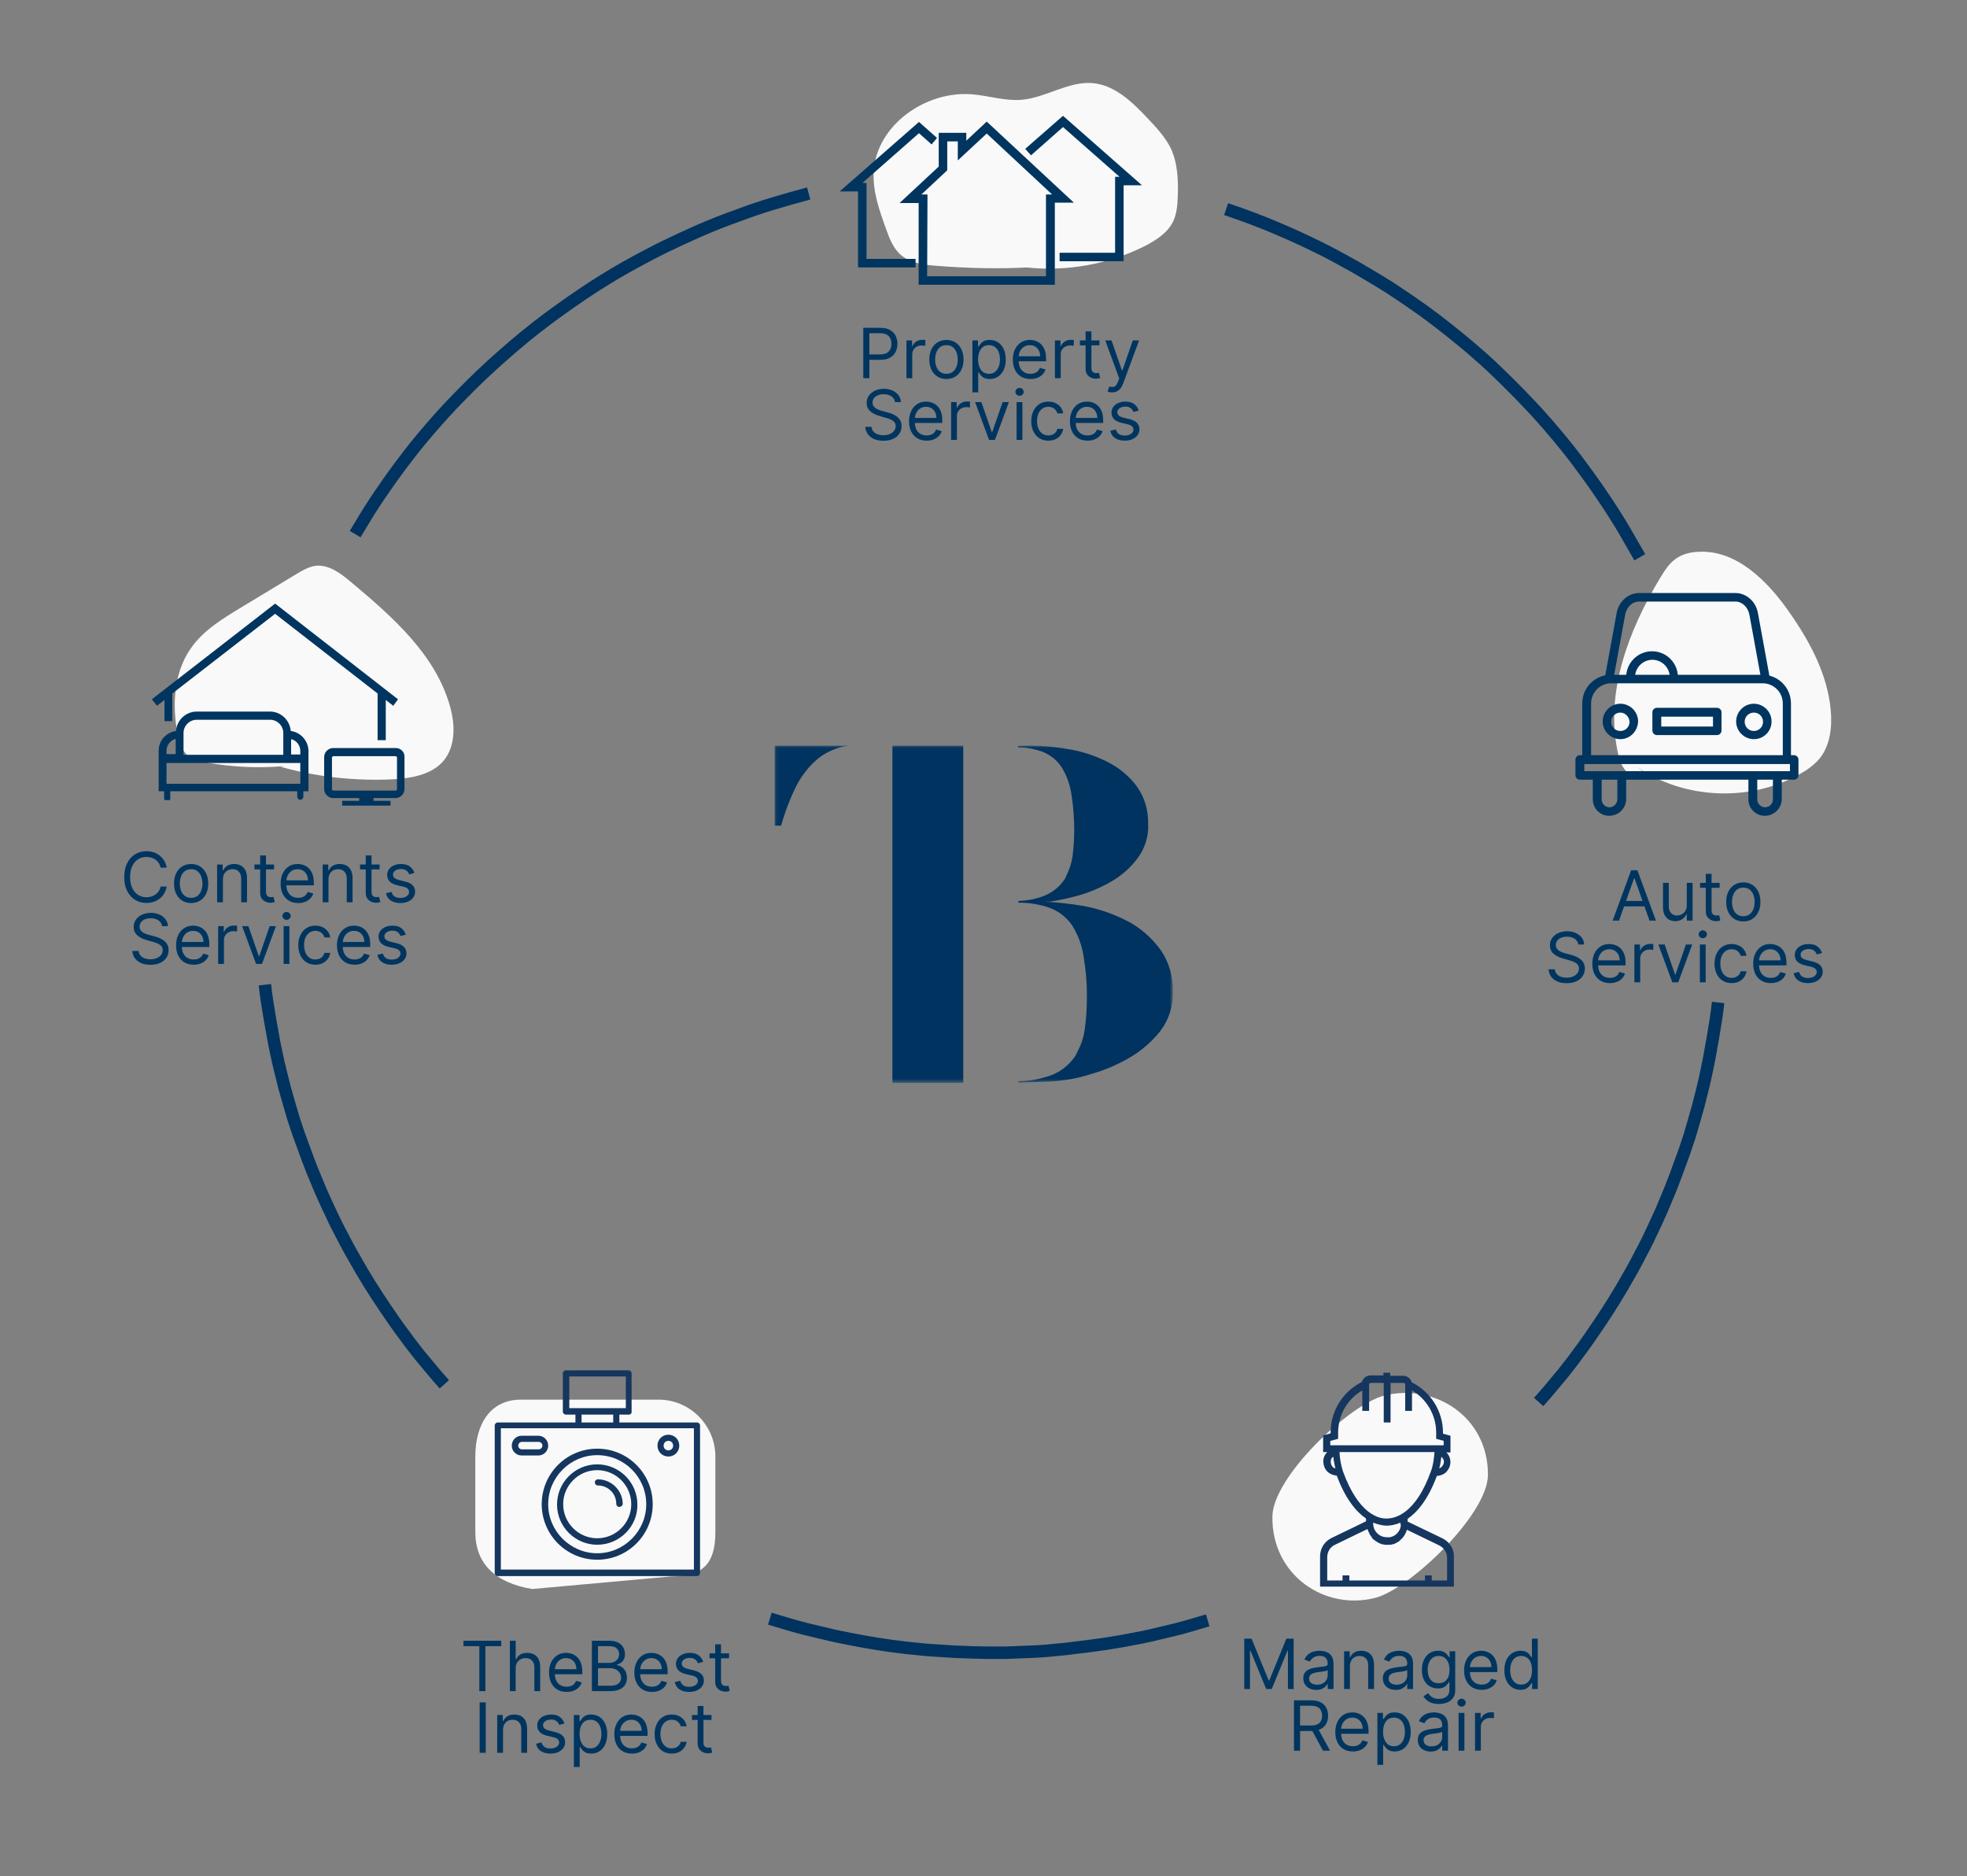 <svg xmlns="http://www.w3.org/2000/svg" width="475" height="453" viewBox="0 0 475 453" fill="none"><rect x="0" y="0" width="475" height="453" fill="#808080" stroke="none"/><g clip-path="url(#clip0_321_7565)"><mask id="mask0_321_7565" style="mask-type:luminance" maskUnits="userSpaceOnUse" x="187" y="180" width="97" height="82"><path d="M283.175 180.032H187.056V261.454H283.175V180.032Z" fill="white"></path></mask><g mask="url(#mask0_321_7565)"><path d="M232.608 180.032H215.505V261.454H232.608V180.032Z" fill="#00335F"></path><path d="M187.056 199.359H188.619C189.605 195.905 190.839 192.615 192.483 189.408C193.716 187.105 195.361 185.049 197.334 183.322C199.143 181.842 201.199 180.855 203.501 180.279C203.912 180.197 204.488 180.114 204.981 180.032H187.056V199.359Z" fill="#00335F"></path><path d="M280.05 229.05C277.912 226.253 275.199 223.868 272.075 222.306C268.703 220.578 265.086 219.345 261.303 218.687C258.261 218.193 255.219 217.864 252.177 217.7H253.492C255.795 217.371 258.097 216.877 260.399 216.219C263.112 215.479 265.743 214.328 268.21 212.93C270.677 211.532 272.897 209.64 274.623 207.337C276.432 204.952 277.419 201.991 277.255 199.031C277.337 195.741 276.432 192.533 274.541 189.901C272.732 187.434 270.348 185.46 267.635 184.062C264.757 182.582 261.632 181.513 258.343 180.937C255.137 180.361 251.93 180.032 248.641 180.032C247.737 180.032 246.75 180.032 245.846 180.114V180.443C247.901 180.443 249.874 180.855 251.766 181.513C253.575 182.253 255.219 183.486 256.288 185.131C257.521 187.023 258.261 189.161 258.672 191.382C259.166 194.343 259.412 197.386 259.412 200.429C259.412 200.511 259.412 200.511 259.412 200.593C259.412 202.649 259.248 204.705 259.001 206.761C258.755 208.406 258.261 209.969 257.521 211.367C257.357 211.696 257.275 212.025 257.11 212.272C255.959 213.999 254.397 215.315 252.506 216.137C250.45 217.042 248.148 217.453 245.928 217.535V217.947C248.559 217.947 251.19 218.358 253.657 219.263C255.795 220.085 257.603 221.565 258.919 223.457C260.317 225.678 261.221 228.145 261.632 230.694C262.208 234.149 262.537 237.685 262.455 241.139C262.455 241.222 262.455 241.304 262.455 241.304C262.455 243.689 262.29 246.074 261.961 248.459C261.715 250.351 261.139 252.16 260.235 253.805C260.07 254.134 259.906 254.545 259.741 254.874C258.426 256.848 256.617 258.411 254.397 259.398C251.683 260.467 248.806 261.042 245.928 261.042V261.371L251.766 261.207C254.972 261.125 258.097 260.796 261.221 259.973C261.961 259.809 262.701 259.562 263.523 259.315C266.73 258.411 269.772 257.095 272.65 255.45C275.528 253.805 278.077 251.584 280.132 249.035C282.27 246.239 283.339 242.867 283.257 239.412C283.339 235.876 282.27 232.093 280.05 229.05Z" fill="#00335F"></path></g><path d="M208.473 91.32V79.157H212.582C213.536 79.157 214.316 79.33 214.922 79.674C215.532 80.015 215.983 80.476 216.276 81.058C216.569 81.64 216.716 82.289 216.716 83.006C216.716 83.722 216.569 84.374 216.276 84.96C215.987 85.545 215.54 86.013 214.934 86.361C214.328 86.705 213.552 86.878 212.606 86.878H209.66V85.571H212.559C213.212 85.571 213.736 85.458 214.132 85.233C214.528 85.007 214.815 84.702 214.993 84.318C215.175 83.93 215.267 83.493 215.267 83.006C215.267 82.519 215.175 82.083 214.993 81.699C214.815 81.315 214.526 81.014 214.126 80.796C213.726 80.575 213.196 80.464 212.535 80.464H209.946V91.32H208.473ZM218.898 91.32V82.198H220.252V83.576H220.347C220.513 83.124 220.814 82.758 221.25 82.477C221.685 82.196 222.176 82.055 222.722 82.055C222.825 82.055 222.954 82.058 223.108 82.061C223.263 82.065 223.38 82.071 223.459 82.079V83.504C223.411 83.493 223.302 83.475 223.132 83.451C222.966 83.423 222.79 83.409 222.604 83.409C222.16 83.409 221.764 83.503 221.416 83.689C221.072 83.871 220.798 84.124 220.596 84.449C220.398 84.769 220.299 85.136 220.299 85.547V91.32H218.898ZM228.548 91.51C227.725 91.51 227.002 91.314 226.381 90.922C225.763 90.53 225.28 89.982 224.932 89.277C224.587 88.572 224.415 87.749 224.415 86.806C224.415 85.856 224.587 85.027 224.932 84.318C225.28 83.609 225.763 83.059 226.381 82.667C227.002 82.275 227.725 82.079 228.548 82.079C229.372 82.079 230.092 82.275 230.71 82.667C231.331 83.059 231.814 83.609 232.159 84.318C232.507 85.027 232.681 85.856 232.681 86.806C232.681 87.749 232.507 88.572 232.159 89.277C231.814 89.982 231.331 90.53 230.71 90.922C230.092 91.314 229.372 91.51 228.548 91.51ZM228.548 90.251C229.174 90.251 229.688 90.09 230.092 89.77C230.496 89.449 230.795 89.027 230.989 88.505C231.183 87.982 231.28 87.416 231.28 86.806C231.28 86.197 231.183 85.629 230.989 85.102C230.795 84.576 230.496 84.15 230.092 83.825C229.688 83.501 229.174 83.338 228.548 83.338C227.923 83.338 227.408 83.501 227.004 83.825C226.6 84.15 226.301 84.576 226.107 85.102C225.913 85.629 225.816 86.197 225.816 86.806C225.816 87.416 225.913 87.982 226.107 88.505C226.301 89.027 226.6 89.449 227.004 89.77C227.408 90.09 227.923 90.251 228.548 90.251ZM234.821 94.74V82.198H236.175V83.647H236.341C236.444 83.489 236.587 83.287 236.769 83.041C236.955 82.792 237.22 82.57 237.564 82.376C237.913 82.178 238.384 82.079 238.978 82.079C239.746 82.079 240.423 82.271 241.009 82.655C241.595 83.039 242.052 83.584 242.381 84.288C242.709 84.993 242.874 85.825 242.874 86.783C242.874 87.749 242.709 88.586 242.381 89.295C242.052 89.999 241.597 90.546 241.015 90.934C240.433 91.318 239.762 91.51 239.002 91.51C238.416 91.51 237.947 91.413 237.594 91.219C237.242 91.021 236.971 90.797 236.781 90.548C236.591 90.294 236.444 90.085 236.341 89.918H236.222V94.74H234.821ZM236.199 86.759C236.199 87.448 236.3 88.055 236.501 88.582C236.703 89.105 236.998 89.514 237.386 89.811C237.774 90.104 238.249 90.251 238.812 90.251C239.398 90.251 239.886 90.096 240.278 89.788C240.674 89.475 240.971 89.055 241.169 88.529C241.371 87.998 241.472 87.408 241.472 86.759C241.472 86.118 241.373 85.54 241.175 85.025C240.981 84.506 240.686 84.096 240.29 83.796C239.898 83.491 239.405 83.338 238.812 83.338C238.241 83.338 237.762 83.483 237.374 83.772C236.986 84.057 236.694 84.457 236.496 84.971C236.298 85.482 236.199 86.078 236.199 86.759ZM248.836 91.51C247.957 91.51 247.199 91.316 246.561 90.928C245.928 90.536 245.439 89.99 245.095 89.289C244.754 88.584 244.584 87.764 244.584 86.83C244.584 85.896 244.754 85.072 245.095 84.36C245.439 83.643 245.918 83.085 246.532 82.685C247.149 82.281 247.87 82.079 248.693 82.079C249.169 82.079 249.638 82.159 250.101 82.317C250.564 82.475 250.986 82.733 251.366 83.089C251.746 83.441 252.049 83.908 252.274 84.49C252.5 85.072 252.613 85.789 252.613 86.64V87.234H245.582V86.022H251.188C251.188 85.508 251.085 85.049 250.879 84.645C250.677 84.241 250.388 83.922 250.012 83.689C249.64 83.455 249.2 83.338 248.693 83.338C248.135 83.338 247.652 83.477 247.244 83.754C246.841 84.027 246.53 84.383 246.312 84.823C246.094 85.262 245.985 85.734 245.985 86.236V87.044C245.985 87.733 246.104 88.317 246.342 88.796C246.583 89.271 246.918 89.633 247.345 89.883C247.773 90.128 248.27 90.251 248.836 90.251C249.204 90.251 249.537 90.199 249.834 90.096C250.135 89.99 250.394 89.831 250.612 89.621C250.829 89.407 250.998 89.142 251.116 88.826L252.47 89.206C252.328 89.665 252.088 90.069 251.752 90.417C251.415 90.761 251 91.031 250.505 91.225C250.01 91.415 249.454 91.51 248.836 91.51ZM254.745 91.32V82.198H256.099V83.576H256.194C256.36 83.124 256.661 82.758 257.097 82.477C257.532 82.196 258.023 82.055 258.569 82.055C258.672 82.055 258.801 82.058 258.955 82.061C259.11 82.065 259.227 82.071 259.306 82.079V83.504C259.258 83.493 259.149 83.475 258.979 83.451C258.813 83.423 258.637 83.409 258.451 83.409C258.007 83.409 257.611 83.503 257.263 83.689C256.918 83.871 256.645 84.124 256.443 84.449C256.245 84.769 256.146 85.136 256.146 85.547V91.32H254.745ZM265.506 82.198V83.386H260.778V82.198H265.506ZM262.156 80.013H263.558V88.707C263.558 89.103 263.615 89.4 263.73 89.597C263.849 89.791 263.999 89.922 264.181 89.99C264.367 90.053 264.563 90.085 264.769 90.085C264.924 90.085 265.05 90.077 265.149 90.061C265.248 90.041 265.327 90.025 265.387 90.013L265.672 91.272C265.577 91.308 265.444 91.344 265.274 91.379C265.104 91.419 264.888 91.439 264.627 91.439C264.231 91.439 263.843 91.353 263.463 91.183C263.087 91.013 262.774 90.754 262.524 90.405C262.279 90.057 262.156 89.617 262.156 89.087V80.013ZM268.516 94.74C268.279 94.74 268.067 94.721 267.881 94.681C267.695 94.645 267.566 94.61 267.495 94.574L267.851 93.339C268.192 93.426 268.493 93.458 268.754 93.434C269.015 93.41 269.247 93.293 269.449 93.084C269.655 92.878 269.843 92.543 270.013 92.08L270.274 91.367L266.901 82.198H268.421L270.939 89.467H271.034L273.552 82.198H275.073L271.201 92.65C271.027 93.121 270.811 93.511 270.553 93.82C270.296 94.133 269.997 94.364 269.657 94.515C269.32 94.665 268.94 94.74 268.516 94.74Z" fill="#00355F"></path><path d="M216.124 97.084C216.053 96.482 215.764 96.015 215.257 95.683C214.75 95.35 214.129 95.184 213.392 95.184C212.854 95.184 212.383 95.271 211.979 95.445C211.579 95.619 211.266 95.859 211.041 96.164C210.819 96.469 210.708 96.815 210.708 97.203C210.708 97.528 210.785 97.807 210.94 98.04C211.098 98.27 211.3 98.462 211.545 98.616C211.791 98.767 212.048 98.891 212.317 98.99C212.587 99.085 212.834 99.163 213.06 99.222L214.295 99.555C214.612 99.638 214.964 99.753 215.352 99.899C215.744 100.046 216.118 100.246 216.474 100.499C216.835 100.748 217.132 101.069 217.365 101.461C217.599 101.853 217.716 102.334 217.716 102.904C217.716 103.561 217.543 104.155 217.199 104.686C216.858 105.216 216.36 105.638 215.702 105.951C215.049 106.263 214.255 106.42 213.321 106.42C212.45 106.42 211.696 106.279 211.058 105.998C210.425 105.717 209.926 105.325 209.562 104.822C209.202 104.319 208.998 103.735 208.95 103.07H210.47C210.51 103.53 210.664 103.91 210.934 104.211C211.207 104.507 211.551 104.729 211.967 104.876C212.387 105.018 212.838 105.089 213.321 105.089C213.883 105.089 214.388 104.998 214.835 104.816C215.283 104.63 215.637 104.373 215.898 104.044C216.16 103.712 216.29 103.324 216.29 102.88C216.29 102.476 216.177 102.148 215.952 101.894C215.726 101.641 215.429 101.435 215.061 101.277C214.693 101.118 214.295 100.98 213.867 100.861L212.371 100.434C211.421 100.16 210.668 99.77 210.114 99.264C209.56 98.757 209.283 98.094 209.283 97.274C209.283 96.593 209.467 95.999 209.835 95.493C210.207 94.982 210.706 94.586 211.332 94.305C211.961 94.02 212.664 93.877 213.44 93.877C214.224 93.877 214.92 94.018 215.53 94.299C216.14 94.576 216.623 94.956 216.979 95.439C217.339 95.922 217.529 96.471 217.549 97.084H216.124ZM223.771 106.396C222.893 106.396 222.134 106.202 221.497 105.814C220.864 105.422 220.375 104.876 220.03 104.175C219.69 103.47 219.519 102.651 219.519 101.716C219.519 100.782 219.69 99.959 220.03 99.246C220.375 98.529 220.854 97.971 221.467 97.571C222.085 97.167 222.805 96.965 223.629 96.965C224.104 96.965 224.573 97.045 225.036 97.203C225.5 97.361 225.921 97.619 226.301 97.975C226.681 98.327 226.984 98.794 227.21 99.376C227.436 99.959 227.548 100.675 227.548 101.526V102.12H220.517V100.909H226.123C226.123 100.394 226.02 99.935 225.814 99.531C225.612 99.127 225.323 98.808 224.947 98.575C224.575 98.341 224.136 98.224 223.629 98.224C223.071 98.224 222.588 98.363 222.18 98.64C221.776 98.913 221.465 99.27 221.248 99.709C221.03 100.149 220.921 100.62 220.921 101.122V101.93C220.921 102.619 221.04 103.203 221.277 103.682C221.519 104.157 221.853 104.519 222.281 104.769C222.708 105.014 223.205 105.137 223.771 105.137C224.14 105.137 224.472 105.085 224.769 104.983C225.07 104.876 225.329 104.717 225.547 104.507C225.765 104.294 225.933 104.028 226.052 103.712L227.406 104.092C227.263 104.551 227.024 104.955 226.687 105.303C226.351 105.648 225.935 105.917 225.44 106.111C224.945 106.301 224.389 106.396 223.771 106.396ZM229.68 106.206V97.084H231.034V98.462H231.129C231.296 98.011 231.597 97.644 232.032 97.363C232.468 97.082 232.958 96.942 233.505 96.942C233.608 96.942 233.736 96.944 233.891 96.948C234.045 96.952 234.162 96.957 234.241 96.965V98.391C234.194 98.379 234.085 98.361 233.915 98.337C233.748 98.309 233.572 98.296 233.386 98.296C232.943 98.296 232.547 98.389 232.198 98.575C231.854 98.757 231.581 99.01 231.379 99.335C231.181 99.656 231.082 100.022 231.082 100.434V106.206H229.68ZM243.639 97.084L240.266 106.206H238.841L235.468 97.084H236.988L239.506 104.353H239.601L242.119 97.084H243.639ZM245.489 106.206V97.084H246.89V106.206H245.489ZM246.202 95.564C245.928 95.564 245.693 95.471 245.495 95.285C245.301 95.099 245.204 94.875 245.204 94.614C245.204 94.352 245.301 94.129 245.495 93.943C245.693 93.757 245.928 93.664 246.202 93.664C246.475 93.664 246.708 93.757 246.902 93.943C247.1 94.129 247.199 94.352 247.199 94.614C247.199 94.875 247.1 95.099 246.902 95.285C246.708 95.471 246.475 95.564 246.202 95.564ZM253.163 106.396C252.308 106.396 251.572 106.194 250.954 105.79C250.336 105.386 249.861 104.83 249.529 104.121C249.196 103.413 249.03 102.603 249.03 101.693C249.03 100.766 249.2 99.949 249.541 99.24C249.885 98.527 250.364 97.971 250.978 97.571C251.595 97.167 252.316 96.965 253.139 96.965C253.781 96.965 254.359 97.084 254.873 97.322C255.388 97.559 255.81 97.892 256.138 98.319C256.467 98.747 256.671 99.246 256.75 99.816H255.348C255.242 99.4 255.004 99.032 254.636 98.711C254.272 98.387 253.781 98.224 253.163 98.224C252.617 98.224 252.138 98.367 251.726 98.652C251.318 98.933 250.999 99.331 250.77 99.846C250.544 100.356 250.431 100.956 250.431 101.645C250.431 102.35 250.542 102.963 250.764 103.486C250.99 104.009 251.306 104.414 251.714 104.703C252.126 104.992 252.609 105.137 253.163 105.137C253.527 105.137 253.858 105.074 254.155 104.947C254.452 104.82 254.703 104.638 254.909 104.401C255.115 104.163 255.261 103.878 255.348 103.545H256.75C256.671 104.084 256.475 104.569 256.162 105C255.853 105.428 255.443 105.768 254.933 106.022C254.426 106.271 253.836 106.396 253.163 106.396ZM262.623 106.396C261.744 106.396 260.986 106.202 260.349 105.814C259.715 105.422 259.226 104.876 258.882 104.175C258.541 103.47 258.371 102.651 258.371 101.716C258.371 100.782 258.541 99.959 258.882 99.246C259.226 98.529 259.705 97.971 260.319 97.571C260.937 97.167 261.657 96.965 262.481 96.965C262.956 96.965 263.425 97.045 263.888 97.203C264.351 97.361 264.773 97.619 265.153 97.975C265.533 98.327 265.836 98.794 266.062 99.376C266.287 99.959 266.4 100.675 266.4 101.526V102.12H259.369V100.909H264.975C264.975 100.394 264.872 99.935 264.666 99.531C264.464 99.127 264.175 98.808 263.799 98.575C263.427 98.341 262.987 98.224 262.481 98.224C261.922 98.224 261.439 98.363 261.032 98.64C260.628 98.913 260.317 99.27 260.099 99.709C259.882 100.149 259.773 100.62 259.773 101.122V101.93C259.773 102.619 259.891 103.203 260.129 103.682C260.371 104.157 260.705 104.519 261.133 104.769C261.56 105.014 262.057 105.137 262.623 105.137C262.991 105.137 263.324 105.085 263.621 104.983C263.922 104.876 264.181 104.717 264.399 104.507C264.617 104.294 264.785 104.028 264.904 103.712L266.258 104.092C266.115 104.551 265.876 104.955 265.539 105.303C265.203 105.648 264.787 105.917 264.292 106.111C263.797 106.301 263.241 106.396 262.623 106.396ZM274.993 99.127L273.734 99.483C273.655 99.274 273.538 99.07 273.384 98.872C273.234 98.67 273.028 98.504 272.766 98.373C272.505 98.242 272.171 98.177 271.763 98.177C271.205 98.177 270.739 98.306 270.367 98.563C269.999 98.816 269.815 99.139 269.815 99.531C269.815 99.879 269.942 100.154 270.195 100.356C270.448 100.558 270.844 100.727 271.383 100.861L272.737 101.194C273.552 101.392 274.16 101.695 274.56 102.102C274.96 102.506 275.16 103.027 275.16 103.664C275.16 104.187 275.009 104.654 274.708 105.066C274.411 105.477 273.996 105.802 273.461 106.04C272.927 106.277 272.305 106.396 271.596 106.396C270.666 106.396 269.896 106.194 269.286 105.79C268.677 105.386 268.291 104.796 268.128 104.02L269.459 103.688C269.585 104.179 269.825 104.547 270.177 104.792C270.533 105.038 270.999 105.161 271.573 105.161C272.226 105.161 272.745 105.022 273.129 104.745C273.517 104.464 273.711 104.127 273.711 103.735C273.711 103.419 273.6 103.153 273.378 102.94C273.156 102.722 272.816 102.56 272.357 102.453L270.836 102.096C270.001 101.898 269.387 101.592 268.995 101.176C268.607 100.756 268.413 100.232 268.413 99.602C268.413 99.088 268.558 98.632 268.847 98.236C269.14 97.84 269.538 97.53 270.041 97.304C270.547 97.078 271.121 96.965 271.763 96.965C272.665 96.965 273.374 97.163 273.889 97.559C274.407 97.955 274.776 98.478 274.993 99.127Z" fill="#00355F"></path><path d="M249.874 64.479C241.899 64.973 233.841 64.808 225.783 64.15C222.741 63.904 219.534 63.41 217.314 61.354C215.67 59.791 214.765 57.571 214.025 55.432C212.381 50.909 210.737 46.303 210.983 41.533C211.559 30.266 223.563 21.795 234.828 22.782C238.774 23.111 242.721 24.427 246.668 24.098C252.588 23.604 257.932 19.574 263.852 20.067C269.361 20.561 273.637 24.838 277.419 28.868C279.392 30.924 281.366 33.144 282.681 35.694C284.408 39.313 284.572 43.589 284.408 47.619C284.326 49.593 284.161 51.567 283.339 53.376C282.024 56.173 279.228 57.982 276.515 59.38C267.717 63.821 257.603 65.631 247.737 64.562" fill="#F9F9F9"></path><path d="M254.643 68.756H221.837V49.017H217.232L226.688 40.217V32.075H233.348V33.967L238.281 29.361L259.33 48.935H254.726V68.756H254.643ZM223.892 66.7H252.588V46.961H254.068L238.281 32.24L231.292 38.737V34.131H228.743V41.122L222.494 46.961H223.974L223.892 66.7Z" fill="#00355F"></path><path d="M202.761 46.221L221.919 29.443L226.277 33.309L224.961 34.871L221.919 32.157L208.27 44.165H209.257V62.505H221.097V64.562H207.201V46.221H202.761Z" fill="#00355F"></path><path d="M271.335 63.081H255.877V61.025H269.279V42.685H270.348L256.699 30.677L248.97 37.503L247.572 35.941L256.699 27.963L275.775 44.741H271.335V63.081Z" fill="#00355F"></path><path d="M68.738 184.967C62.489 185.542 56.158 185.214 49.991 184.144C48.182 183.815 46.373 183.404 45.058 182.17C43.825 180.937 43.249 179.127 42.92 177.4C41.522 170.327 41.934 162.514 46.045 156.593C49.087 152.151 53.938 149.273 58.542 146.477C62.9 143.845 67.258 141.213 71.616 138.581C73.096 137.676 74.576 136.854 76.22 136.607C79.427 136.278 82.223 138.417 84.689 140.473C94.72 148.862 105.245 158.073 108.698 170.656C109.932 175.015 110.014 180.032 107.218 183.569C104.34 187.105 99.243 187.928 94.72 188.174C85.676 188.586 76.467 187.599 67.751 185.131" fill="#F9F9F9"></path><path d="M40.865 193.19H39.96C39.796 193.19 39.631 193.026 39.631 192.861V190.148H41.111V192.861C41.111 193.108 41.029 193.19 40.865 193.19Z" fill="#00355F"></path><path d="M70.218 176.496C69.971 173.864 67.834 171.808 65.203 171.808H47.525C44.894 171.808 42.673 173.864 42.509 176.496C40.125 176.825 38.316 178.798 38.316 181.266V182.253V184.062V191.053H71.78V192.369C71.78 192.78 72.109 193.109 72.52 193.109C72.931 193.109 73.26 192.78 73.26 192.369V191.053H74.494V184.062V182.253V181.266C74.411 178.798 72.603 176.825 70.218 176.496ZM72.52 181.266V182.17H70.3V178.47C71.534 178.716 72.52 179.95 72.52 181.266ZM47.525 173.782H65.203C66.929 173.782 68.409 175.18 68.409 176.989V182.253H44.318V176.989C44.318 175.18 45.798 173.782 47.525 173.782ZM40.207 181.266C40.207 179.868 41.194 178.716 42.427 178.387V182.088H40.207V181.266ZM40.207 184.227H72.52V189.243H40.207V184.227Z" fill="#00355F"></path><path d="M95.543 180.608H80.496C79.263 180.608 78.276 181.595 78.276 182.828V190.477C78.276 191.711 79.263 192.698 80.496 192.698H86.745V193.356H82.634V194.507H94.309V193.356H90.198V192.698H95.46C96.694 192.698 97.68 191.711 97.68 190.477V182.828C97.763 181.595 96.776 180.608 95.543 180.608ZM95.871 190.559C95.871 190.724 95.707 190.888 95.543 190.888H80.496C80.332 190.888 80.167 190.724 80.167 190.559V182.911C80.167 182.746 80.332 182.582 80.496 182.582H95.543C95.707 182.582 95.871 182.746 95.871 182.911V190.559Z" fill="#00355F"></path><path d="M39.714 174.111H41.605V167.449L66.436 148.204L91.185 167.449V178.716H93.158V169.011L94.967 170.41L96.118 168.847L66.436 145.736L36.671 168.847L37.905 170.41L39.714 169.011V174.111Z" fill="#00355F"></path><path d="M300.473 395.652H302.231L306.364 405.748H306.506L310.64 395.652H312.397V407.815H311.02V398.574H310.901L307.1 407.815H305.77L301.969 398.574H301.851V407.815H300.473V395.652ZM317.845 408.028C317.267 408.028 316.742 407.92 316.271 407.702C315.8 407.48 315.426 407.161 315.149 406.746C314.871 406.326 314.733 405.819 314.733 405.225C314.733 404.703 314.836 404.279 315.042 403.955C315.248 403.626 315.523 403.369 315.867 403.183C316.212 402.996 316.592 402.858 317.007 402.767C317.427 402.672 317.849 402.597 318.272 402.541C318.827 402.47 319.276 402.416 319.62 402.381C319.969 402.341 320.222 402.276 320.38 402.185C320.543 402.094 320.624 401.935 320.624 401.71V401.662C320.624 401.076 320.464 400.621 320.143 400.296C319.826 399.972 319.345 399.809 318.7 399.809C318.031 399.809 317.506 399.956 317.126 400.249C316.746 400.542 316.479 400.855 316.324 401.187L314.994 400.712C315.232 400.158 315.548 399.726 315.944 399.417C316.344 399.105 316.78 398.887 317.251 398.764C317.726 398.638 318.193 398.574 318.652 398.574C318.945 398.574 319.282 398.61 319.662 398.681C320.046 398.748 320.416 398.889 320.772 399.103C321.133 399.317 321.432 399.639 321.669 400.071C321.907 400.502 322.025 401.08 322.025 401.805V407.815H320.624V406.579H320.553C320.458 406.777 320.299 406.989 320.078 407.215C319.856 407.441 319.561 407.633 319.193 407.791C318.825 407.949 318.375 408.028 317.845 408.028ZM318.058 406.769C318.613 406.769 319.08 406.661 319.46 406.443C319.844 406.225 320.133 405.944 320.327 405.6C320.525 405.255 320.624 404.893 320.624 404.513V403.23C320.565 403.301 320.434 403.367 320.232 403.426C320.034 403.481 319.804 403.531 319.543 403.574C319.286 403.614 319.034 403.65 318.789 403.681C318.547 403.709 318.351 403.733 318.201 403.753C317.837 403.8 317.496 403.877 317.18 403.984C316.867 404.087 316.613 404.244 316.419 404.453C316.229 404.659 316.134 404.94 316.134 405.297C316.134 405.784 316.314 406.152 316.675 406.401C317.039 406.647 317.5 406.769 318.058 406.769ZM325.985 402.327V407.815H324.583V398.693H325.937V400.118H326.056C326.27 399.655 326.595 399.283 327.03 399.002C327.466 398.717 328.028 398.574 328.717 398.574C329.334 398.574 329.875 398.701 330.338 398.954C330.801 399.204 331.161 399.584 331.419 400.094C331.676 400.601 331.805 401.243 331.805 402.019V407.815H330.403V402.114C330.403 401.397 330.217 400.839 329.845 400.439C329.473 400.035 328.962 399.833 328.313 399.833C327.866 399.833 327.466 399.93 327.113 400.124C326.765 400.318 326.49 400.601 326.288 400.973C326.086 401.346 325.985 401.797 325.985 402.327ZM337.05 408.028C336.472 408.028 335.948 407.92 335.476 407.702C335.005 407.48 334.631 407.161 334.354 406.746C334.077 406.326 333.938 405.819 333.938 405.225C333.938 404.703 334.041 404.279 334.247 403.955C334.453 403.626 334.728 403.369 335.073 403.183C335.417 402.996 335.797 402.858 336.213 402.767C336.632 402.672 337.054 402.597 337.478 402.541C338.032 402.47 338.481 402.416 338.826 402.381C339.174 402.341 339.428 402.276 339.586 402.185C339.748 402.094 339.829 401.935 339.829 401.71V401.662C339.829 401.076 339.669 400.621 339.348 400.296C339.032 399.972 338.551 399.809 337.905 399.809C337.236 399.809 336.712 399.956 336.332 400.249C335.951 400.542 335.684 400.855 335.53 401.187L334.2 400.712C334.437 400.158 334.754 399.726 335.15 399.417C335.55 399.105 335.985 398.887 336.456 398.764C336.931 398.638 337.399 398.574 337.858 398.574C338.151 398.574 338.487 398.61 338.867 398.681C339.251 398.748 339.622 398.889 339.978 399.103C340.338 399.317 340.637 399.639 340.875 400.071C341.112 400.502 341.231 401.08 341.231 401.805V407.815H339.829V406.579H339.758C339.663 406.777 339.505 406.989 339.283 407.215C339.061 407.441 338.766 407.633 338.398 407.791C338.03 407.949 337.581 408.028 337.05 408.028ZM337.264 406.769C337.818 406.769 338.285 406.661 338.665 406.443C339.049 406.225 339.338 405.944 339.532 405.6C339.73 405.255 339.829 404.893 339.829 404.513V403.23C339.77 403.301 339.639 403.367 339.437 403.426C339.239 403.481 339.01 403.531 338.749 403.574C338.491 403.614 338.24 403.65 337.994 403.681C337.753 403.709 337.557 403.733 337.406 403.753C337.042 403.8 336.702 403.877 336.385 403.984C336.072 404.087 335.819 404.244 335.625 404.453C335.435 404.659 335.34 404.94 335.34 405.297C335.34 405.784 335.52 406.152 335.88 406.401C336.244 406.647 336.706 406.769 337.264 406.769ZM347.471 411.425C346.794 411.425 346.212 411.338 345.725 411.164C345.238 410.994 344.832 410.768 344.508 410.487C344.187 410.21 343.931 409.913 343.741 409.596L344.858 408.812C344.985 408.979 345.145 409.169 345.339 409.382C345.533 409.6 345.798 409.788 346.135 409.947C346.475 410.109 346.921 410.19 347.471 410.19C348.207 410.19 348.815 410.012 349.294 409.656C349.773 409.299 350.013 408.741 350.013 407.981V406.128H349.894C349.791 406.294 349.644 406.5 349.454 406.746C349.268 406.987 348.999 407.203 348.647 407.393C348.298 407.579 347.827 407.672 347.233 407.672C346.497 407.672 345.836 407.498 345.25 407.15C344.668 406.801 344.207 406.294 343.866 405.629C343.53 404.964 343.361 404.156 343.361 403.206C343.361 402.272 343.526 401.458 343.854 400.766C344.183 400.069 344.64 399.53 345.226 399.15C345.812 398.766 346.489 398.574 347.257 398.574C347.851 398.574 348.322 398.673 348.67 398.871C349.023 399.065 349.292 399.287 349.478 399.536C349.668 399.782 349.815 399.984 349.918 400.142H350.06V398.693H351.414V408.076C351.414 408.86 351.236 409.497 350.88 409.988C350.527 410.483 350.052 410.845 349.454 411.075C348.86 411.309 348.199 411.425 347.471 411.425ZM347.423 406.413C347.986 406.413 348.461 406.284 348.849 406.027C349.237 405.77 349.532 405.4 349.733 404.917C349.935 404.434 350.036 403.856 350.036 403.183C350.036 402.525 349.937 401.945 349.739 401.443C349.541 400.94 349.248 400.546 348.86 400.261C348.473 399.976 347.993 399.833 347.423 399.833C346.829 399.833 346.335 399.984 345.939 400.285C345.547 400.585 345.252 400.989 345.054 401.496C344.86 402.003 344.763 402.565 344.763 403.183C344.763 403.816 344.862 404.376 345.06 404.863C345.262 405.346 345.559 405.726 345.951 406.003C346.346 406.277 346.837 406.413 347.423 406.413ZM357.804 408.005C356.925 408.005 356.167 407.811 355.53 407.423C354.896 407.031 354.407 406.484 354.063 405.784C353.722 405.079 353.552 404.259 353.552 403.325C353.552 402.391 353.722 401.567 354.063 400.855C354.407 400.138 354.886 399.58 355.5 399.18C356.117 398.776 356.838 398.574 357.662 398.574C358.137 398.574 358.606 398.653 359.069 398.812C359.532 398.97 359.954 399.227 360.334 399.584C360.714 399.936 361.017 400.403 361.242 400.985C361.468 401.567 361.581 402.284 361.581 403.135V403.729H354.55V402.517H360.156C360.156 402.003 360.053 401.543 359.847 401.14C359.645 400.736 359.356 400.417 358.98 400.184C358.608 399.95 358.168 399.833 357.662 399.833C357.103 399.833 356.62 399.972 356.212 400.249C355.809 400.522 355.498 400.878 355.28 401.318C355.062 401.757 354.953 402.228 354.953 402.731V403.539C354.953 404.228 355.072 404.812 355.31 405.291C355.551 405.766 355.886 406.128 356.313 406.378C356.741 406.623 357.238 406.746 357.804 406.746C358.172 406.746 358.505 406.694 358.802 406.591C359.103 406.484 359.362 406.326 359.58 406.116C359.797 405.902 359.966 405.637 360.084 405.32L361.438 405.701C361.296 406.16 361.056 406.564 360.72 406.912C360.383 407.256 359.968 407.526 359.473 407.72C358.978 407.91 358.422 408.005 357.804 408.005ZM367.157 408.005C366.397 408.005 365.726 407.813 365.144 407.429C364.562 407.041 364.107 406.494 363.778 405.79C363.45 405.081 363.285 404.244 363.285 403.278C363.285 402.319 363.45 401.488 363.778 400.783C364.107 400.079 364.564 399.534 365.15 399.15C365.736 398.766 366.413 398.574 367.181 398.574C367.775 398.574 368.244 398.673 368.589 398.871C368.937 399.065 369.202 399.287 369.384 399.536C369.57 399.782 369.715 399.984 369.818 400.142H369.937V395.652H371.338V407.815H369.984V406.413H369.818C369.715 406.579 369.568 406.789 369.378 407.043C369.188 407.292 368.917 407.516 368.565 407.714C368.212 407.908 367.743 408.005 367.157 408.005ZM367.347 406.746C367.91 406.746 368.385 406.599 368.773 406.306C369.161 406.009 369.456 405.6 369.657 405.077C369.859 404.55 369.96 403.943 369.96 403.254C369.96 402.573 369.861 401.977 369.663 401.466C369.465 400.952 369.172 400.552 368.785 400.267C368.397 399.978 367.917 399.833 367.347 399.833C366.754 399.833 366.259 399.986 365.863 400.29C365.471 400.591 365.176 401.001 364.978 401.52C364.784 402.034 364.687 402.612 364.687 403.254C364.687 403.903 364.786 404.493 364.984 405.024C365.186 405.55 365.483 405.97 365.875 406.282C366.27 406.591 366.761 406.746 367.347 406.746Z" fill="#00355F"></path><path d="M312.473 422.701V410.539H316.582C317.532 410.539 318.312 410.701 318.922 411.026C319.532 411.346 319.983 411.788 320.276 412.35C320.569 412.912 320.716 413.551 320.716 414.268C320.716 414.985 320.569 415.62 320.276 416.174C319.983 416.729 319.534 417.164 318.928 417.481C318.322 417.794 317.548 417.95 316.606 417.95H313.28V416.62H316.559C317.208 416.62 317.73 416.525 318.126 416.335C318.526 416.145 318.815 415.875 318.993 415.527C319.175 415.175 319.267 414.755 319.267 414.268C319.267 413.781 319.175 413.355 318.993 412.991C318.811 412.627 318.52 412.346 318.12 412.148C317.721 411.946 317.192 411.845 316.535 411.845H313.946V422.701H312.473ZM318.198 417.237L321.191 422.701H319.48L316.535 417.237H318.198ZM326.706 422.891C325.827 422.891 325.069 422.697 324.432 422.309C323.798 421.917 323.309 421.371 322.965 420.67C322.624 419.965 322.454 419.146 322.454 418.211C322.454 417.277 322.624 416.453 322.965 415.741C323.309 415.024 323.788 414.466 324.402 414.066C325.02 413.662 325.74 413.46 326.564 413.46C327.039 413.46 327.508 413.54 327.971 413.698C328.434 413.856 328.856 414.114 329.236 414.47C329.616 414.822 329.919 415.289 330.145 415.871C330.37 416.453 330.483 417.17 330.483 418.021V418.615H323.452V417.404H329.058C329.058 416.889 328.955 416.43 328.749 416.026C328.547 415.622 328.258 415.303 327.882 415.07C327.51 414.836 327.07 414.719 326.564 414.719C326.005 414.719 325.522 414.858 325.115 415.135C324.711 415.408 324.4 415.765 324.182 416.204C323.964 416.643 323.856 417.115 323.856 417.617V418.425C323.856 419.114 323.974 419.698 324.212 420.177C324.453 420.652 324.788 421.014 325.216 421.264C325.643 421.509 326.14 421.632 326.706 421.632C327.074 421.632 327.407 421.58 327.704 421.477C328.005 421.371 328.264 421.212 328.482 421.002C328.7 420.789 328.868 420.523 328.987 420.207L330.341 420.587C330.198 421.046 329.958 421.45 329.622 421.798C329.285 422.143 328.87 422.412 328.375 422.606C327.88 422.796 327.324 422.891 326.706 422.891ZM332.615 426.121V413.579H333.969V415.028H334.135C334.238 414.87 334.381 414.668 334.563 414.422C334.749 414.173 335.014 413.951 335.359 413.757C335.707 413.559 336.178 413.46 336.772 413.46C337.54 413.46 338.217 413.652 338.803 414.036C339.389 414.42 339.846 414.965 340.175 415.67C340.503 416.374 340.668 417.206 340.668 418.164C340.668 419.13 340.503 419.967 340.175 420.676C339.846 421.38 339.391 421.927 338.809 422.315C338.227 422.699 337.556 422.891 336.796 422.891C336.21 422.891 335.741 422.794 335.388 422.6C335.036 422.402 334.765 422.178 334.575 421.929C334.385 421.675 334.238 421.466 334.135 421.299H334.017V426.121H332.615ZM333.993 418.14C333.993 418.829 334.094 419.437 334.296 419.963C334.498 420.486 334.793 420.895 335.18 421.192C335.568 421.485 336.044 421.632 336.606 421.632C337.192 421.632 337.681 421.477 338.073 421.169C338.469 420.856 338.765 420.436 338.963 419.91C339.165 419.379 339.266 418.789 339.266 418.14C339.266 417.499 339.167 416.921 338.969 416.406C338.775 415.887 338.48 415.478 338.084 415.177C337.693 414.872 337.2 414.719 336.606 414.719C336.036 414.719 335.557 414.864 335.169 415.153C334.781 415.438 334.488 415.838 334.29 416.352C334.092 416.863 333.993 417.459 333.993 418.14ZM345.49 422.915C344.912 422.915 344.387 422.806 343.916 422.588C343.445 422.366 343.071 422.048 342.794 421.632C342.517 421.212 342.378 420.705 342.378 420.112C342.378 419.589 342.481 419.165 342.687 418.841C342.893 418.512 343.168 418.255 343.512 418.069C343.857 417.883 344.237 417.744 344.653 417.653C345.072 417.558 345.494 417.483 345.917 417.427C346.472 417.356 346.921 417.303 347.266 417.267C347.614 417.227 347.867 417.162 348.026 417.071C348.188 416.98 348.269 416.822 348.269 416.596V416.548C348.269 415.962 348.109 415.507 347.788 415.183C347.471 414.858 346.99 414.696 346.345 414.696C345.676 414.696 345.151 414.842 344.771 415.135C344.391 415.428 344.124 415.741 343.97 416.073L342.639 415.598C342.877 415.044 343.194 414.612 343.59 414.304C343.989 413.991 344.425 413.773 344.896 413.65C345.371 413.524 345.838 413.46 346.298 413.46C346.591 413.46 346.927 413.496 347.307 413.567C347.691 413.635 348.061 413.775 348.418 413.989C348.778 414.203 349.077 414.525 349.314 414.957C349.552 415.388 349.671 415.966 349.671 416.691V422.701H348.269V421.466H348.198C348.103 421.664 347.945 421.875 347.723 422.101C347.501 422.327 347.206 422.519 346.838 422.677C346.47 422.835 346.02 422.915 345.49 422.915ZM345.704 421.656C346.258 421.656 346.725 421.547 347.105 421.329C347.489 421.111 347.778 420.83 347.972 420.486C348.17 420.141 348.269 419.779 348.269 419.399V418.116C348.21 418.187 348.079 418.253 347.877 418.312C347.679 418.368 347.45 418.417 347.188 418.461C346.931 418.5 346.68 418.536 346.434 418.568C346.193 418.595 345.997 418.619 345.846 418.639C345.482 418.686 345.142 418.764 344.825 418.87C344.512 418.973 344.259 419.13 344.065 419.34C343.875 419.545 343.78 419.827 343.78 420.183C343.78 420.67 343.96 421.038 344.32 421.287C344.684 421.533 345.145 421.656 345.704 421.656ZM352.229 422.701V413.579H353.63V422.701H352.229ZM352.941 412.059C352.668 412.059 352.433 411.966 352.235 411.78C352.041 411.594 351.944 411.37 351.944 411.109C351.944 410.847 352.041 410.624 352.235 410.438C352.433 410.252 352.668 410.158 352.941 410.158C353.215 410.158 353.448 410.252 353.642 410.438C353.84 410.624 353.939 410.847 353.939 411.109C353.939 411.37 353.84 411.594 353.642 411.78C353.448 411.966 353.215 412.059 352.941 412.059ZM356.197 422.701V413.579H357.551V414.957H357.646C357.813 414.506 358.113 414.139 358.549 413.858C358.984 413.577 359.475 413.437 360.022 413.437C360.125 413.437 360.253 413.439 360.408 413.443C360.562 413.447 360.679 413.452 360.758 413.46V414.886C360.711 414.874 360.602 414.856 360.431 414.832C360.265 414.804 360.089 414.791 359.903 414.791C359.459 414.791 359.064 414.884 358.715 415.07C358.371 415.252 358.098 415.505 357.896 415.83C357.698 416.151 357.599 416.517 357.599 416.929V422.701H356.197Z" fill="#00355F"></path><path d="M162.143 380.625L128.514 383.668C119.552 382.188 114.783 377.5 114.783 369.934V351.675C114.783 344.109 118.236 337.941 125.801 337.941H159.018C166.583 337.941 172.75 344.109 172.75 351.675V369.934C172.75 377.582 169.707 380.625 162.143 380.625Z" fill="#F9F9F9"></path><path d="M111.925 397.472V396.165H121.047V397.472H117.222V408.327H115.749V397.472H111.925ZM124.531 402.84V408.327H123.129V396.165H124.531V400.631H124.65C124.864 400.16 125.184 399.786 125.612 399.509C126.043 399.227 126.617 399.087 127.334 399.087C127.956 399.087 128.5 399.212 128.967 399.461C129.434 399.707 129.797 400.085 130.054 400.595C130.315 401.102 130.446 401.747 130.446 402.531V408.327H129.044V402.626C129.044 401.902 128.856 401.342 128.48 400.946C128.108 400.546 127.591 400.346 126.93 400.346C126.471 400.346 126.059 400.443 125.695 400.637C125.335 400.831 125.05 401.114 124.84 401.486C124.634 401.858 124.531 402.31 124.531 402.84ZM136.834 408.517C135.955 408.517 135.197 408.323 134.56 407.935C133.926 407.543 133.437 406.997 133.093 406.296C132.752 405.592 132.582 404.772 132.582 403.838C132.582 402.903 132.752 402.08 133.093 401.367C133.437 400.651 133.916 400.093 134.53 399.693C135.148 399.289 135.868 399.087 136.692 399.087C137.167 399.087 137.636 399.166 138.099 399.324C138.562 399.483 138.984 399.74 139.364 400.096C139.744 400.449 140.047 400.916 140.273 401.498C140.498 402.08 140.611 402.797 140.611 403.648V404.242H133.58V403.03H139.186C139.186 402.515 139.083 402.056 138.877 401.652C138.675 401.249 138.386 400.93 138.01 400.696C137.638 400.463 137.199 400.346 136.692 400.346C136.134 400.346 135.651 400.484 135.243 400.762C134.839 401.035 134.528 401.391 134.31 401.831C134.093 402.27 133.984 402.741 133.984 403.244V404.052C133.984 404.74 134.103 405.324 134.34 405.803C134.582 406.279 134.916 406.641 135.344 406.89C135.771 407.136 136.268 407.258 136.834 407.258C137.202 407.258 137.535 407.207 137.832 407.104C138.133 406.997 138.392 406.839 138.61 406.629C138.828 406.415 138.996 406.15 139.115 405.833L140.469 406.213C140.326 406.672 140.087 407.076 139.75 407.425C139.414 407.769 138.998 408.038 138.503 408.232C138.008 408.422 137.452 408.517 136.834 408.517ZM142.933 408.327V396.165H147.185C148.032 396.165 148.731 396.312 149.282 396.605C149.832 396.894 150.242 397.284 150.511 397.774C150.78 398.261 150.915 398.802 150.915 399.396C150.915 399.918 150.822 400.35 150.636 400.69C150.453 401.031 150.212 401.3 149.911 401.498C149.614 401.696 149.291 401.842 148.943 401.937V402.056C149.315 402.08 149.689 402.211 150.065 402.448C150.442 402.686 150.756 403.026 151.01 403.47C151.263 403.913 151.39 404.455 151.39 405.097C151.39 405.706 151.251 406.255 150.974 406.742C150.697 407.229 150.259 407.615 149.662 407.9C149.064 408.185 148.286 408.327 147.328 408.327H142.933ZM144.406 407.021H147.328C148.29 407.021 148.973 406.835 149.377 406.463C149.784 406.087 149.988 405.631 149.988 405.097C149.988 404.685 149.883 404.305 149.674 403.957C149.464 403.604 149.165 403.323 148.777 403.113C148.389 402.899 147.93 402.793 147.399 402.793H144.406V407.021ZM144.406 401.51H147.138C147.581 401.51 147.981 401.423 148.337 401.249C148.698 401.074 148.983 400.829 149.193 400.512C149.406 400.195 149.513 399.823 149.513 399.396C149.513 398.861 149.327 398.408 148.955 398.036C148.583 397.66 147.993 397.472 147.185 397.472H144.406V401.51ZM157.444 408.517C156.565 408.517 155.807 408.323 155.17 407.935C154.536 407.543 154.047 406.997 153.703 406.296C153.362 405.592 153.192 404.772 153.192 403.838C153.192 402.903 153.362 402.08 153.703 401.367C154.047 400.651 154.526 400.093 155.14 399.693C155.758 399.289 156.478 399.087 157.302 399.087C157.777 399.087 158.246 399.166 158.709 399.324C159.172 399.483 159.594 399.74 159.974 400.096C160.354 400.449 160.657 400.916 160.883 401.498C161.108 402.08 161.221 402.797 161.221 403.648V404.242H154.19V403.03H159.796C159.796 402.515 159.693 402.056 159.487 401.652C159.285 401.249 158.996 400.93 158.62 400.696C158.248 400.463 157.808 400.346 157.302 400.346C156.743 400.346 156.26 400.484 155.853 400.762C155.449 401.035 155.138 401.391 154.92 401.831C154.703 402.27 154.594 402.741 154.594 403.244V404.052C154.594 404.74 154.712 405.324 154.95 405.803C155.191 406.279 155.526 406.641 155.954 406.89C156.381 407.136 156.878 407.258 157.444 407.258C157.812 407.258 158.145 407.207 158.442 407.104C158.743 406.997 159.002 406.839 159.22 406.629C159.438 406.415 159.606 406.15 159.725 405.833L161.079 406.213C160.936 406.672 160.697 407.076 160.36 407.425C160.024 407.769 159.608 408.038 159.113 408.232C158.618 408.422 158.062 408.517 157.444 408.517ZM169.814 401.249L168.555 401.605C168.476 401.395 168.359 401.191 168.205 400.993C168.054 400.791 167.849 400.625 167.587 400.494C167.326 400.364 166.991 400.298 166.584 400.298C166.025 400.298 165.56 400.427 165.188 400.684C164.82 400.938 164.636 401.26 164.636 401.652C164.636 402.001 164.763 402.276 165.016 402.478C165.269 402.68 165.665 402.848 166.204 402.983L167.558 403.315C168.373 403.513 168.981 403.816 169.381 404.224C169.781 404.628 169.981 405.148 169.981 405.786C169.981 406.308 169.83 406.775 169.529 407.187C169.232 407.599 168.817 407.924 168.282 408.161C167.748 408.399 167.126 408.517 166.417 408.517C165.487 408.517 164.717 408.316 164.107 407.912C163.498 407.508 163.112 406.918 162.949 406.142L164.28 405.809C164.406 406.3 164.646 406.669 164.998 406.914C165.354 407.159 165.82 407.282 166.394 407.282C167.047 407.282 167.566 407.144 167.95 406.866C168.338 406.585 168.532 406.249 168.532 405.857C168.532 405.54 168.421 405.275 168.199 405.061C167.977 404.843 167.637 404.681 167.178 404.574L165.657 404.218C164.822 404.02 164.208 403.713 163.816 403.297C163.428 402.878 163.234 402.353 163.234 401.724C163.234 401.209 163.379 400.754 163.668 400.358C163.961 399.962 164.359 399.651 164.862 399.425C165.368 399.2 165.942 399.087 166.584 399.087C167.486 399.087 168.195 399.285 168.71 399.681C169.228 400.077 169.597 400.599 169.814 401.249ZM176.057 399.206V400.393H171.33V399.206H176.057ZM172.708 397.02H174.109V405.714C174.109 406.11 174.167 406.407 174.282 406.605C174.4 406.799 174.551 406.93 174.733 406.997C174.919 407.06 175.115 407.092 175.321 407.092C175.475 407.092 175.602 407.084 175.701 407.068C175.8 407.049 175.879 407.033 175.938 407.021L176.224 408.28C176.129 408.316 175.996 408.351 175.826 408.387C175.655 408.426 175.44 408.446 175.178 408.446C174.782 408.446 174.394 408.361 174.014 408.191C173.638 408.021 173.325 407.761 173.076 407.413C172.831 407.064 172.708 406.625 172.708 406.094V397.02Z" fill="#00355F"></path><path d="M117.303 411.051V423.214H115.83V411.051H117.303ZM121.467 417.726V423.214H120.065V414.092H121.419V415.517H121.538C121.752 415.054 122.077 414.682 122.512 414.401C122.948 414.116 123.51 413.973 124.199 413.973C124.816 413.973 125.357 414.1 125.82 414.353C126.283 414.603 126.643 414.983 126.901 415.493C127.158 416 127.287 416.641 127.287 417.417V423.214H125.885V417.512C125.885 416.796 125.699 416.238 125.327 415.838C124.955 415.434 124.444 415.232 123.795 415.232C123.348 415.232 122.948 415.329 122.595 415.523C122.247 415.717 121.972 416 121.77 416.372C121.568 416.744 121.467 417.196 121.467 417.726ZM136.309 416.135L135.05 416.491C134.971 416.281 134.854 416.077 134.7 415.879C134.549 415.677 134.343 415.511 134.082 415.381C133.821 415.25 133.486 415.185 133.078 415.185C132.52 415.185 132.055 415.313 131.683 415.571C131.315 415.824 131.131 416.147 131.131 416.539C131.131 416.887 131.257 417.162 131.511 417.364C131.764 417.566 132.16 417.734 132.698 417.869L134.052 418.201C134.868 418.399 135.476 418.702 135.876 419.11C136.275 419.514 136.475 420.034 136.475 420.672C136.475 421.194 136.325 421.662 136.024 422.073C135.727 422.485 135.311 422.81 134.777 423.047C134.242 423.285 133.621 423.404 132.912 423.404C131.982 423.404 131.212 423.202 130.602 422.798C129.992 422.394 129.606 421.804 129.444 421.028L130.774 420.696C130.901 421.187 131.14 421.555 131.493 421.8C131.849 422.046 132.314 422.168 132.888 422.168C133.542 422.168 134.06 422.03 134.444 421.753C134.832 421.472 135.026 421.135 135.026 420.743C135.026 420.426 134.915 420.161 134.694 419.947C134.472 419.73 134.132 419.567 133.672 419.46L132.152 419.104C131.317 418.906 130.703 418.599 130.311 418.184C129.923 417.764 129.729 417.239 129.729 416.61C129.729 416.095 129.874 415.64 130.163 415.244C130.456 414.848 130.853 414.537 131.356 414.312C131.863 414.086 132.437 413.973 133.078 413.973C133.981 413.973 134.69 414.171 135.204 414.567C135.723 414.963 136.091 415.485 136.309 416.135ZM138.585 426.634V414.092H139.939V415.541H140.105C140.208 415.383 140.351 415.181 140.533 414.935C140.719 414.686 140.984 414.464 141.329 414.27C141.677 414.072 142.148 413.973 142.742 413.973C143.51 413.973 144.187 414.165 144.773 414.549C145.359 414.933 145.816 415.478 146.145 416.182C146.473 416.887 146.638 417.718 146.638 418.676C146.638 419.642 146.473 420.48 146.145 421.188C145.816 421.893 145.361 422.44 144.779 422.828C144.197 423.212 143.526 423.404 142.766 423.404C142.18 423.404 141.711 423.307 141.358 423.113C141.006 422.915 140.735 422.691 140.545 422.442C140.355 422.188 140.208 421.978 140.105 421.812H139.987V426.634H138.585ZM139.963 418.653C139.963 419.342 140.064 419.949 140.266 420.476C140.468 420.998 140.762 421.408 141.15 421.705C141.538 421.998 142.014 422.145 142.576 422.145C143.162 422.145 143.651 421.99 144.043 421.681C144.438 421.369 144.735 420.949 144.933 420.422C145.135 419.892 145.236 419.302 145.236 418.653C145.236 418.011 145.137 417.433 144.939 416.919C144.745 416.4 144.45 415.99 144.054 415.689C143.663 415.384 143.17 415.232 142.576 415.232C142.006 415.232 141.527 415.377 141.139 415.666C140.751 415.951 140.458 416.351 140.26 416.865C140.062 417.376 139.963 417.972 139.963 418.653ZM152.6 423.404C151.721 423.404 150.963 423.21 150.326 422.822C149.692 422.43 149.203 421.883 148.859 421.183C148.518 420.478 148.348 419.658 148.348 418.724C148.348 417.79 148.518 416.966 148.859 416.254C149.203 415.537 149.682 414.979 150.296 414.579C150.914 414.175 151.634 413.973 152.458 413.973C152.933 413.973 153.402 414.052 153.865 414.211C154.328 414.369 154.75 414.626 155.13 414.983C155.51 415.335 155.813 415.802 156.039 416.384C156.264 416.966 156.377 417.683 156.377 418.534V419.128H149.346V417.916H154.952C154.952 417.402 154.849 416.942 154.643 416.539C154.441 416.135 154.152 415.816 153.776 415.582C153.404 415.349 152.964 415.232 152.458 415.232C151.899 415.232 151.416 415.371 151.009 415.648C150.605 415.921 150.294 416.277 150.076 416.717C149.858 417.156 149.75 417.627 149.75 418.13V418.938C149.75 419.627 149.868 420.211 150.106 420.69C150.347 421.165 150.682 421.527 151.11 421.776C151.537 422.022 152.034 422.145 152.6 422.145C152.968 422.145 153.301 422.093 153.598 421.99C153.899 421.883 154.158 421.725 154.376 421.515C154.593 421.301 154.762 421.036 154.881 420.719L156.235 421.099C156.092 421.559 155.852 421.962 155.516 422.311C155.179 422.655 154.764 422.925 154.269 423.119C153.774 423.309 153.218 423.404 152.6 423.404ZM162.215 423.404C161.36 423.404 160.623 423.202 160.006 422.798C159.388 422.394 158.913 421.838 158.58 421.129C158.248 420.42 158.081 419.611 158.081 418.7C158.081 417.774 158.252 416.956 158.592 416.248C158.937 415.535 159.416 414.979 160.029 414.579C160.647 414.175 161.367 413.973 162.191 413.973C162.832 413.973 163.41 414.092 163.925 414.329C164.44 414.567 164.861 414.9 165.19 415.327C165.519 415.755 165.722 416.254 165.802 416.824H164.4C164.293 416.408 164.056 416.04 163.687 415.719C163.323 415.394 162.832 415.232 162.215 415.232C161.668 415.232 161.189 415.375 160.778 415.66C160.37 415.941 160.051 416.339 159.821 416.853C159.596 417.364 159.483 417.964 159.483 418.653C159.483 419.357 159.594 419.971 159.816 420.494C160.041 421.016 160.358 421.422 160.766 421.711C161.177 422 161.66 422.145 162.215 422.145C162.579 422.145 162.91 422.081 163.206 421.955C163.503 421.828 163.755 421.646 163.961 421.408C164.167 421.171 164.313 420.886 164.4 420.553H165.802C165.722 421.091 165.526 421.576 165.214 422.008C164.905 422.436 164.495 422.776 163.984 423.029C163.478 423.279 162.888 423.404 162.215 423.404ZM171.817 414.092V415.28H167.09V414.092H171.817ZM168.468 411.906H169.87V420.601C169.87 420.996 169.927 421.293 170.042 421.491C170.161 421.685 170.311 421.816 170.493 421.883C170.679 421.947 170.875 421.978 171.081 421.978C171.235 421.978 171.362 421.97 171.461 421.955C171.56 421.935 171.639 421.919 171.699 421.907L171.984 423.166C171.889 423.202 171.756 423.237 171.586 423.273C171.416 423.313 171.2 423.332 170.939 423.332C170.543 423.332 170.155 423.247 169.775 423.077C169.398 422.907 169.086 422.647 168.836 422.299C168.591 421.951 168.468 421.511 168.468 420.981V411.906Z" fill="#00355F"></path><path d="M168.31 380.543H120.209C119.798 380.543 119.469 380.214 119.469 379.803V344.191C119.469 343.78 119.798 343.451 120.209 343.451H168.31C168.721 343.451 169.05 343.78 169.05 344.191V379.803C169.05 380.214 168.721 380.543 168.31 380.543ZM120.949 378.98H167.57V344.849H120.949V378.98Z" fill="#15365E"></path><path d="M151.783 341.559H136.654C136.243 341.559 135.914 341.23 135.914 340.819V331.608C135.914 331.197 136.243 330.868 136.654 330.868H151.783C152.194 330.868 152.523 331.197 152.523 331.608V340.819C152.605 341.23 152.276 341.559 151.783 341.559ZM137.476 339.997H151.125V332.348H137.476V339.997Z" fill="#15365E"></path><path d="M139.696 344.438C139.285 344.438 138.956 344.109 138.956 343.698V340.901C138.956 340.49 139.285 340.161 139.696 340.161C140.107 340.161 140.436 340.49 140.436 340.901V343.698C140.436 344.109 140.107 344.438 139.696 344.438Z" fill="#15365E"></path><path d="M148.823 344.438C148.412 344.438 148.083 344.109 148.083 343.698V340.901C148.083 340.49 148.412 340.161 148.823 340.161C149.234 340.161 149.563 340.49 149.563 340.901V343.698C149.563 344.109 149.234 344.438 148.823 344.438Z" fill="#15365E"></path><path d="M129.994 351.429H125.965C124.649 351.429 123.581 350.359 123.581 349.044C123.581 347.728 124.649 346.658 125.965 346.658H129.994C131.31 346.658 132.378 347.728 132.378 349.044C132.378 350.359 131.31 351.429 129.994 351.429ZM126.047 348.139C125.554 348.139 125.143 348.55 125.143 349.044C125.143 349.537 125.554 349.948 126.047 349.948H130.076C130.57 349.948 130.981 349.537 130.981 349.044C130.981 348.55 130.57 348.139 130.076 348.139H126.047Z" fill="#15365E"></path><path d="M144.218 376.595C136.818 376.595 130.816 370.592 130.816 363.19C130.816 355.788 136.818 349.784 144.218 349.784C151.618 349.784 157.621 355.788 157.621 363.19C157.621 370.592 151.618 376.595 144.218 376.595ZM144.218 351.346C137.723 351.346 132.378 356.692 132.378 363.19C132.378 369.687 137.723 375.033 144.218 375.033C150.714 375.033 156.058 369.687 156.058 363.19C156.058 356.692 150.796 351.346 144.218 351.346Z" fill="#15365E"></path><path d="M161.403 351.675C159.923 351.675 158.772 350.524 158.772 349.044C158.772 347.563 159.923 346.412 161.403 346.412C162.883 346.412 164.034 347.563 164.034 349.044C164.034 350.524 162.883 351.675 161.403 351.675ZM161.403 347.892C160.745 347.892 160.252 348.386 160.252 349.044C160.252 349.702 160.745 350.195 161.403 350.195C162.061 350.195 162.554 349.702 162.554 349.044C162.554 348.386 162.061 347.892 161.403 347.892Z" fill="#15365E"></path><path d="M144.218 372.977C138.874 372.977 134.516 368.618 134.516 363.272C134.516 357.926 138.874 353.567 144.218 353.567C149.563 353.567 153.921 357.926 153.921 363.272C154.003 368.535 149.645 372.977 144.218 372.977ZM144.218 354.965C139.696 354.965 135.996 358.666 135.996 363.19C135.996 367.713 139.696 371.414 144.218 371.414C148.741 371.414 152.441 367.713 152.441 363.19C152.441 358.666 148.741 354.965 144.218 354.965Z" fill="#15365E"></path><path d="M149.563 363.847C149.152 363.847 148.823 363.519 148.823 363.107C148.823 360.64 146.85 358.666 144.383 358.666C143.972 358.666 143.643 358.337 143.643 357.926C143.643 357.515 143.972 357.186 144.383 357.186C147.672 357.186 150.385 359.9 150.385 363.19C150.303 363.519 149.974 363.847 149.563 363.847Z" fill="#15365E"></path><path d="M40.26 209.491H38.787C38.7 209.067 38.547 208.695 38.33 208.374C38.116 208.053 37.855 207.784 37.546 207.566C37.241 207.345 36.902 207.178 36.53 207.068C36.158 206.957 35.77 206.901 35.366 206.901C34.63 206.901 33.963 207.087 33.365 207.459C32.771 207.832 32.298 208.38 31.945 209.104C31.597 209.829 31.423 210.718 31.423 211.771C31.423 212.824 31.597 213.713 31.945 214.437C32.298 215.162 32.771 215.71 33.365 216.082C33.963 216.454 34.63 216.641 35.366 216.641C35.77 216.641 36.158 216.585 36.53 216.474C36.902 216.363 37.241 216.199 37.546 215.981C37.855 215.76 38.116 215.488 38.33 215.168C38.547 214.843 38.7 214.471 38.787 214.051H40.26C40.149 214.673 39.947 215.229 39.654 215.72C39.361 216.211 38.997 216.629 38.561 216.973C38.126 217.314 37.637 217.573 37.094 217.751C36.556 217.929 35.98 218.018 35.366 218.018C34.329 218.018 33.406 217.765 32.599 217.258C31.791 216.751 31.156 216.031 30.692 215.097C30.229 214.162 29.998 213.054 29.998 211.771C29.998 210.488 30.229 209.38 30.692 208.445C31.156 207.511 31.791 206.79 32.599 206.284C33.406 205.777 34.329 205.524 35.366 205.524C35.98 205.524 36.556 205.613 37.094 205.791C37.637 205.969 38.126 206.23 38.561 206.575C38.997 206.915 39.361 207.331 39.654 207.822C39.947 208.309 40.149 208.865 40.26 209.491ZM46.155 218.042C45.332 218.042 44.609 217.846 43.987 217.454C43.37 217.062 42.887 216.514 42.538 215.809C42.194 215.104 42.022 214.281 42.022 213.339C42.022 212.389 42.194 211.559 42.538 210.85C42.887 210.142 43.37 209.591 43.987 209.2C44.609 208.808 45.332 208.612 46.155 208.612C46.979 208.612 47.699 208.808 48.317 209.2C48.938 209.591 49.421 210.142 49.766 210.85C50.114 211.559 50.288 212.389 50.288 213.339C50.288 214.281 50.114 215.104 49.766 215.809C49.421 216.514 48.938 217.062 48.317 217.454C47.699 217.846 46.979 218.042 46.155 218.042ZM46.155 216.783C46.781 216.783 47.295 216.623 47.699 216.302C48.103 215.981 48.402 215.56 48.596 215.037C48.79 214.515 48.887 213.948 48.887 213.339C48.887 212.729 48.79 212.161 48.596 211.634C48.402 211.108 48.103 210.682 47.699 210.358C47.295 210.033 46.781 209.871 46.155 209.871C45.53 209.871 45.015 210.033 44.611 210.358C44.207 210.682 43.908 211.108 43.714 211.634C43.52 212.161 43.423 212.729 43.423 213.339C43.423 213.948 43.52 214.515 43.714 215.037C43.908 215.56 44.207 215.981 44.611 216.302C45.015 216.623 45.53 216.783 46.155 216.783ZM53.829 212.365V217.852H52.428V208.73H53.782V210.156H53.901C54.114 209.692 54.439 209.32 54.874 209.039C55.31 208.754 55.872 208.612 56.561 208.612C57.179 208.612 57.719 208.738 58.182 208.992C58.645 209.241 59.006 209.621 59.263 210.132C59.52 210.639 59.649 211.28 59.649 212.056V217.852H58.248V212.151C58.248 211.434 58.062 210.876 57.689 210.476C57.317 210.072 56.806 209.871 56.157 209.871C55.71 209.871 55.31 209.968 54.958 210.162C54.609 210.356 54.334 210.639 54.132 211.011C53.93 211.383 53.829 211.834 53.829 212.365ZM66.177 208.73V209.918H61.45V208.73H66.177ZM62.828 206.545H64.229V215.239C64.229 215.635 64.287 215.932 64.401 216.13C64.52 216.324 64.671 216.454 64.853 216.522C65.039 216.585 65.235 216.617 65.441 216.617C65.595 216.617 65.722 216.609 65.821 216.593C65.92 216.573 65.999 216.557 66.058 216.546L66.343 217.805C66.248 217.84 66.116 217.876 65.945 217.911C65.775 217.951 65.559 217.971 65.298 217.971C64.902 217.971 64.514 217.886 64.134 217.715C63.758 217.545 63.445 217.286 63.196 216.938C62.95 216.589 62.828 216.15 62.828 215.619V206.545ZM72.012 218.042C71.133 218.042 70.375 217.848 69.737 217.46C69.104 217.068 68.615 216.522 68.27 215.821C67.93 215.116 67.76 214.297 67.76 213.362C67.76 212.428 67.93 211.605 68.27 210.892C68.615 210.175 69.094 209.617 69.708 209.217C70.325 208.813 71.046 208.612 71.869 208.612C72.344 208.612 72.814 208.691 73.277 208.849C73.74 209.007 74.162 209.265 74.542 209.621C74.922 209.974 75.225 210.441 75.45 211.023C75.676 211.605 75.789 212.321 75.789 213.172V213.766H68.757V212.555H74.364C74.364 212.04 74.261 211.581 74.055 211.177C73.853 210.773 73.564 210.455 73.188 210.221C72.816 209.987 72.376 209.871 71.869 209.871C71.311 209.871 70.828 210.009 70.42 210.286C70.016 210.559 69.706 210.916 69.488 211.355C69.27 211.795 69.161 212.266 69.161 212.769V213.576C69.161 214.265 69.28 214.849 69.518 215.328C69.759 215.803 70.094 216.165 70.521 216.415C70.949 216.66 71.446 216.783 72.012 216.783C72.38 216.783 72.713 216.732 73.01 216.629C73.31 216.522 73.57 216.363 73.787 216.154C74.005 215.94 74.174 215.675 74.292 215.358L75.646 215.738C75.504 216.197 75.264 216.601 74.928 216.949C74.591 217.294 74.175 217.563 73.68 217.757C73.186 217.947 72.629 218.042 72.012 218.042ZM79.322 212.365V217.852H77.921V208.73H79.275V210.156H79.394C79.607 209.692 79.932 209.32 80.367 209.039C80.803 208.754 81.365 208.612 82.054 208.612C82.672 208.612 83.212 208.738 83.675 208.992C84.138 209.241 84.499 209.621 84.756 210.132C85.013 210.639 85.142 211.28 85.142 212.056V217.852H83.74V212.151C83.74 211.434 83.555 210.876 83.182 210.476C82.81 210.072 82.299 209.871 81.65 209.871C81.203 209.871 80.803 209.968 80.451 210.162C80.102 210.356 79.827 210.639 79.625 211.011C79.423 211.383 79.322 211.834 79.322 212.365ZM91.67 208.73V209.918H86.943V208.73H91.67ZM88.321 206.545H89.722V215.239C89.722 215.635 89.78 215.932 89.894 216.13C90.013 216.324 90.164 216.454 90.346 216.522C90.532 216.585 90.728 216.617 90.934 216.617C91.088 216.617 91.215 216.609 91.314 216.593C91.413 216.573 91.492 216.557 91.551 216.546L91.836 217.805C91.741 217.84 91.609 217.876 91.439 217.911C91.268 217.951 91.052 217.971 90.791 217.971C90.395 217.971 90.007 217.886 89.627 217.715C89.251 217.545 88.938 217.286 88.689 216.938C88.443 216.589 88.321 216.15 88.321 215.619V206.545ZM100.076 210.773L98.817 211.13C98.738 210.92 98.621 210.716 98.467 210.518C98.316 210.316 98.111 210.15 97.849 210.019C97.588 209.888 97.253 209.823 96.846 209.823C96.287 209.823 95.822 209.952 95.45 210.209C95.082 210.462 94.898 210.785 94.898 211.177C94.898 211.525 95.024 211.801 95.278 212.003C95.531 212.204 95.927 212.373 96.466 212.507L97.82 212.84C98.635 213.038 99.243 213.341 99.643 213.748C100.042 214.152 100.242 214.673 100.242 215.31C100.242 215.833 100.092 216.3 99.791 216.712C99.494 217.124 99.079 217.448 98.544 217.686C98.01 217.923 97.388 218.042 96.679 218.042C95.749 218.042 94.979 217.84 94.369 217.436C93.76 217.033 93.373 216.443 93.211 215.667L94.541 215.334C94.668 215.825 94.908 216.193 95.26 216.439C95.616 216.684 96.081 216.807 96.656 216.807C97.309 216.807 97.827 216.668 98.211 216.391C98.599 216.11 98.793 215.774 98.793 215.382C98.793 215.065 98.683 214.8 98.461 214.586C98.239 214.368 97.899 214.206 97.439 214.099L95.919 213.743C95.084 213.545 94.47 213.238 94.078 212.822C93.69 212.402 93.496 211.878 93.496 211.248C93.496 210.734 93.641 210.278 93.93 209.882C94.223 209.487 94.621 209.176 95.123 208.95C95.63 208.724 96.204 208.612 96.846 208.612C97.748 208.612 98.457 208.81 98.972 209.205C99.49 209.601 99.858 210.124 100.076 210.773Z" fill="#00355F"></path><path d="M39.124 223.617C39.053 223.015 38.764 222.548 38.257 222.215C37.75 221.882 37.129 221.716 36.392 221.716C35.854 221.716 35.383 221.803 34.979 221.977C34.579 222.152 34.266 222.391 34.041 222.696C33.819 223.001 33.708 223.347 33.708 223.735C33.708 224.06 33.785 224.339 33.94 224.573C34.098 224.802 34.3 224.994 34.545 225.149C34.791 225.299 35.048 225.424 35.317 225.523C35.587 225.618 35.834 225.695 36.06 225.754L37.295 226.087C37.612 226.17 37.964 226.285 38.352 226.431C38.744 226.578 39.118 226.778 39.474 227.031C39.835 227.281 40.132 227.601 40.365 227.993C40.599 228.385 40.716 228.866 40.716 229.436C40.716 230.094 40.543 230.687 40.199 231.218C39.858 231.748 39.36 232.17 38.702 232.483C38.049 232.796 37.255 232.952 36.321 232.952C35.45 232.952 34.696 232.811 34.058 232.53C33.425 232.249 32.926 231.857 32.562 231.355C32.202 230.852 31.998 230.268 31.95 229.603H33.471C33.51 230.062 33.664 230.442 33.934 230.743C34.207 231.04 34.551 231.261 34.967 231.408C35.387 231.55 35.838 231.622 36.321 231.622C36.883 231.622 37.388 231.531 37.835 231.349C38.283 231.162 38.637 230.905 38.898 230.577C39.16 230.244 39.29 229.856 39.29 229.413C39.29 229.009 39.178 228.68 38.952 228.427C38.726 228.173 38.429 227.968 38.061 227.809C37.693 227.651 37.295 227.512 36.867 227.393L35.371 226.966C34.421 226.693 33.668 226.303 33.114 225.796C32.56 225.289 32.283 224.626 32.283 223.807C32.283 223.126 32.467 222.532 32.835 222.025C33.207 221.514 33.706 221.118 34.332 220.837C34.961 220.552 35.664 220.41 36.44 220.41C37.224 220.41 37.92 220.55 38.53 220.831C39.14 221.108 39.623 221.489 39.979 221.972C40.339 222.455 40.529 223.003 40.549 223.617H39.124ZM46.771 232.928C45.892 232.928 45.134 232.734 44.497 232.346C43.864 231.954 43.375 231.408 43.03 230.707C42.69 230.002 42.519 229.183 42.519 228.249C42.519 227.314 42.69 226.491 43.03 225.778C43.375 225.062 43.854 224.503 44.467 224.103C45.085 223.7 45.805 223.498 46.629 223.498C47.104 223.498 47.573 223.577 48.036 223.735C48.5 223.894 48.921 224.151 49.301 224.507C49.681 224.86 49.984 225.327 50.21 225.909C50.436 226.491 50.548 227.207 50.548 228.059V228.652H43.517V227.441H49.123C49.123 226.926 49.02 226.467 48.814 226.063C48.612 225.659 48.323 225.341 47.947 225.107C47.575 224.874 47.136 224.757 46.629 224.757C46.071 224.757 45.588 224.895 45.18 225.172C44.776 225.446 44.465 225.802 44.248 226.241C44.03 226.681 43.921 227.152 43.921 227.655V228.462C43.921 229.151 44.04 229.735 44.277 230.214C44.519 230.689 44.853 231.052 45.281 231.301C45.708 231.547 46.205 231.669 46.771 231.669C47.14 231.669 47.472 231.618 47.769 231.515C48.07 231.408 48.329 231.25 48.547 231.04C48.765 230.826 48.933 230.561 49.052 230.244L50.406 230.624C50.263 231.083 50.024 231.487 49.687 231.836C49.351 232.18 48.935 232.449 48.44 232.643C47.945 232.833 47.389 232.928 46.771 232.928ZM52.68 232.738V223.617H54.034V224.994H54.129C54.296 224.543 54.596 224.177 55.032 223.896C55.468 223.615 55.959 223.474 56.505 223.474C56.608 223.474 56.736 223.476 56.891 223.48C57.045 223.484 57.162 223.49 57.241 223.498V224.923C57.194 224.911 57.085 224.893 56.915 224.87C56.748 224.842 56.572 224.828 56.386 224.828C55.943 224.828 55.547 224.921 55.198 225.107C54.854 225.289 54.581 225.543 54.379 225.867C54.181 226.188 54.082 226.554 54.082 226.966V232.738H52.68ZM66.639 223.617L63.266 232.738H61.841L58.468 223.617H59.988L62.506 230.885H62.601L65.119 223.617H66.639ZM68.489 232.738V223.617H69.89V232.738H68.489ZM69.201 222.096C68.928 222.096 68.693 222.003 68.495 221.817C68.301 221.631 68.204 221.407 68.204 221.146C68.204 220.885 68.301 220.661 68.495 220.475C68.693 220.289 68.928 220.196 69.201 220.196C69.475 220.196 69.708 220.289 69.902 220.475C70.1 220.661 70.199 220.885 70.199 221.146C70.199 221.407 70.1 221.631 69.902 221.817C69.708 222.003 69.475 222.096 69.201 222.096ZM76.163 232.928C75.308 232.928 74.572 232.726 73.954 232.323C73.336 231.919 72.861 231.362 72.529 230.654C72.196 229.945 72.03 229.135 72.03 228.225C72.03 227.298 72.2 226.481 72.54 225.772C72.885 225.06 73.364 224.503 73.978 224.103C74.595 223.7 75.316 223.498 76.139 223.498C76.781 223.498 77.359 223.617 77.873 223.854C78.388 224.092 78.81 224.424 79.138 224.852C79.467 225.279 79.671 225.778 79.75 226.348H78.349C78.242 225.933 78.004 225.564 77.636 225.244C77.272 224.919 76.781 224.757 76.163 224.757C75.617 224.757 75.138 224.899 74.726 225.184C74.318 225.465 73.999 225.863 73.77 226.378C73.544 226.889 73.431 227.488 73.431 228.177C73.431 228.882 73.542 229.496 73.764 230.018C73.99 230.541 74.306 230.947 74.714 231.236C75.126 231.525 75.609 231.669 76.163 231.669C76.527 231.669 76.858 231.606 77.155 231.479C77.452 231.353 77.703 231.17 77.909 230.933C78.115 230.695 78.261 230.41 78.349 230.078H79.75C79.671 230.616 79.475 231.101 79.162 231.533C78.853 231.96 78.444 232.301 77.933 232.554C77.426 232.804 76.836 232.928 76.163 232.928ZM85.623 232.928C84.744 232.928 83.986 232.734 83.349 232.346C82.715 231.954 82.226 231.408 81.882 230.707C81.541 230.002 81.371 229.183 81.371 228.249C81.371 227.314 81.541 226.491 81.882 225.778C82.226 225.062 82.705 224.503 83.319 224.103C83.937 223.7 84.657 223.498 85.481 223.498C85.956 223.498 86.425 223.577 86.888 223.735C87.351 223.894 87.773 224.151 88.153 224.507C88.533 224.86 88.836 225.327 89.062 225.909C89.287 226.491 89.4 227.207 89.4 228.059V228.652H82.369V227.441H87.975C87.975 226.926 87.872 226.467 87.666 226.063C87.464 225.659 87.175 225.341 86.799 225.107C86.427 224.874 85.987 224.757 85.481 224.757C84.922 224.757 84.439 224.895 84.032 225.172C83.628 225.446 83.317 225.802 83.099 226.241C82.882 226.681 82.773 227.152 82.773 227.655V228.462C82.773 229.151 82.891 229.735 83.129 230.214C83.371 230.689 83.705 231.052 84.133 231.301C84.56 231.547 85.057 231.669 85.623 231.669C85.991 231.669 86.324 231.618 86.621 231.515C86.922 231.408 87.181 231.25 87.399 231.04C87.617 230.826 87.785 230.561 87.904 230.244L89.258 230.624C89.115 231.083 88.876 231.487 88.539 231.836C88.203 232.18 87.787 232.449 87.292 232.643C86.797 232.833 86.241 232.928 85.623 232.928ZM97.993 225.659L96.734 226.016C96.655 225.806 96.538 225.602 96.384 225.404C96.234 225.202 96.028 225.036 95.766 224.905C95.505 224.775 95.171 224.709 94.763 224.709C94.204 224.709 93.739 224.838 93.367 225.095C92.999 225.349 92.815 225.671 92.815 226.063C92.815 226.412 92.942 226.687 93.195 226.889C93.448 227.091 93.844 227.259 94.383 227.393L95.737 227.726C96.552 227.924 97.16 228.227 97.56 228.635C97.96 229.038 98.16 229.559 98.16 230.196C98.16 230.719 98.009 231.186 97.708 231.598C97.411 232.01 96.996 232.334 96.461 232.572C95.927 232.809 95.305 232.928 94.597 232.928C93.666 232.928 92.896 232.726 92.286 232.323C91.677 231.919 91.291 231.329 91.128 230.553L92.459 230.22C92.585 230.711 92.825 231.079 93.177 231.325C93.534 231.57 93.999 231.693 94.573 231.693C95.226 231.693 95.745 231.554 96.129 231.277C96.517 230.996 96.711 230.66 96.711 230.268C96.711 229.951 96.6 229.686 96.378 229.472C96.156 229.254 95.816 229.092 95.357 228.985L93.836 228.629C93.001 228.431 92.387 228.124 91.995 227.708C91.607 227.289 91.413 226.764 91.413 226.134C91.413 225.62 91.558 225.165 91.847 224.769C92.14 224.373 92.538 224.062 93.041 223.836C93.547 223.611 94.121 223.498 94.763 223.498C95.665 223.498 96.374 223.696 96.889 224.092C97.407 224.488 97.776 225.01 97.993 225.659Z" fill="#00355F"></path><path d="M390.972 222.292H389.428L393.893 210.129H395.414L399.88 222.292H398.335L394.701 212.053H394.606L390.972 222.292ZM391.542 217.541H397.765V218.847H391.542V217.541ZM407.332 218.562V213.17H408.734V222.292H407.332V220.747H407.237C407.024 221.211 406.691 221.605 406.24 221.929C405.788 222.25 405.218 222.41 404.529 222.41C403.959 222.41 403.453 222.286 403.009 222.036C402.566 221.783 402.217 221.403 401.964 220.896C401.711 220.385 401.584 219.742 401.584 218.966V213.17H402.985V218.871C402.985 219.536 403.171 220.067 403.544 220.462C403.92 220.858 404.399 221.056 404.981 221.056C405.329 221.056 405.684 220.967 406.044 220.789C406.408 220.611 406.713 220.338 406.958 219.97C407.208 219.601 407.332 219.132 407.332 218.562ZM415.268 213.17V214.358H410.541V213.17H415.268ZM411.919 210.984H413.32V219.679C413.32 220.074 413.377 220.371 413.492 220.569C413.611 220.763 413.761 220.894 413.944 220.961C414.13 221.025 414.326 221.056 414.532 221.056C414.686 221.056 414.813 221.048 414.912 221.033C415.011 221.013 415.09 220.997 415.149 220.985L415.434 222.244C415.339 222.28 415.207 222.315 415.036 222.351C414.866 222.39 414.65 222.41 414.389 222.41C413.993 222.41 413.605 222.325 413.225 222.155C412.849 221.985 412.536 221.725 412.287 221.377C412.041 221.029 411.919 220.589 411.919 220.059V210.984ZM420.984 222.482C420.16 222.482 419.438 222.286 418.816 221.894C418.199 221.502 417.716 220.953 417.367 220.249C417.023 219.544 416.851 218.72 416.851 217.778C416.851 216.828 417.023 215.999 417.367 215.29C417.716 214.581 418.199 214.031 418.816 213.639C419.438 213.247 420.16 213.051 420.984 213.051C421.807 213.051 422.528 213.247 423.145 213.639C423.767 214.031 424.25 214.581 424.594 215.29C424.943 215.999 425.117 216.828 425.117 217.778C425.117 218.72 424.943 219.544 424.594 220.249C424.25 220.953 423.767 221.502 423.145 221.894C422.528 222.286 421.807 222.482 420.984 222.482ZM420.984 221.223C421.609 221.223 422.124 221.062 422.528 220.742C422.932 220.421 423.231 219.999 423.425 219.477C423.619 218.954 423.716 218.388 423.716 217.778C423.716 217.168 423.619 216.6 423.425 216.074C423.231 215.547 422.932 215.122 422.528 214.797C422.124 214.472 421.609 214.31 420.984 214.31C420.358 214.31 419.844 214.472 419.44 214.797C419.036 215.122 418.737 215.547 418.543 216.074C418.349 216.6 418.252 217.168 418.252 217.778C418.252 218.388 418.349 218.954 418.543 219.477C418.737 219.999 419.036 220.421 419.44 220.742C419.844 221.062 420.358 221.223 420.984 221.223Z" fill="#00355F"></path><path d="M381.124 228.056C381.053 227.454 380.764 226.987 380.257 226.654C379.75 226.322 379.129 226.156 378.392 226.156C377.854 226.156 377.383 226.243 376.979 226.417C376.579 226.591 376.266 226.831 376.041 227.135C375.819 227.44 375.708 227.787 375.708 228.175C375.708 228.499 375.785 228.778 375.94 229.012C376.098 229.242 376.3 229.434 376.545 229.588C376.791 229.739 377.048 229.863 377.317 229.962C377.587 230.057 377.834 230.134 378.06 230.194L379.295 230.526C379.612 230.61 379.964 230.724 380.352 230.871C380.744 231.017 381.118 231.217 381.474 231.471C381.835 231.72 382.132 232.041 382.365 232.433C382.599 232.825 382.716 233.306 382.716 233.876C382.716 234.533 382.543 235.127 382.199 235.657C381.858 236.188 381.36 236.61 380.702 236.922C380.049 237.235 379.255 237.391 378.321 237.391C377.45 237.391 376.696 237.251 376.058 236.97C375.425 236.689 374.926 236.297 374.562 235.794C374.202 235.291 373.998 234.707 373.95 234.042H375.47C375.51 234.501 375.664 234.881 375.934 235.182C376.207 235.479 376.551 235.701 376.967 235.847C377.387 235.99 377.838 236.061 378.321 236.061C378.883 236.061 379.388 235.97 379.835 235.788C380.283 235.602 380.637 235.345 380.898 235.016C381.16 234.683 381.29 234.295 381.29 233.852C381.29 233.448 381.177 233.12 380.952 232.866C380.726 232.613 380.429 232.407 380.061 232.249C379.693 232.09 379.295 231.952 378.867 231.833L377.371 231.405C376.421 231.132 375.668 230.742 375.114 230.235C374.56 229.729 374.283 229.066 374.283 228.246C374.283 227.565 374.467 226.971 374.835 226.464C375.207 225.954 375.706 225.558 376.332 225.277C376.961 224.992 377.664 224.849 378.44 224.849C379.224 224.849 379.92 224.99 380.53 225.271C381.14 225.548 381.623 225.928 381.979 226.411C382.339 226.894 382.529 227.442 382.549 228.056H381.124ZM388.771 237.368C387.893 237.368 387.134 237.174 386.497 236.786C385.864 236.394 385.375 235.847 385.03 235.147C384.69 234.442 384.519 233.622 384.519 232.688C384.519 231.754 384.69 230.93 385.03 230.218C385.375 229.501 385.854 228.943 386.467 228.543C387.085 228.139 387.805 227.937 388.629 227.937C389.104 227.937 389.573 228.016 390.036 228.175C390.5 228.333 390.921 228.59 391.301 228.947C391.681 229.299 391.984 229.766 392.21 230.348C392.436 230.93 392.548 231.647 392.548 232.498V233.092H385.517V231.88H391.123C391.123 231.366 391.02 230.906 390.814 230.503C390.612 230.099 390.323 229.78 389.947 229.547C389.575 229.313 389.136 229.196 388.629 229.196C388.071 229.196 387.588 229.335 387.18 229.612C386.776 229.885 386.465 230.241 386.248 230.681C386.03 231.12 385.921 231.591 385.921 232.094V232.902C385.921 233.591 386.04 234.175 386.277 234.654C386.519 235.129 386.853 235.491 387.281 235.741C387.708 235.986 388.205 236.109 388.771 236.109C389.14 236.109 389.472 236.057 389.769 235.954C390.07 235.847 390.329 235.689 390.547 235.479C390.765 235.265 390.933 235 391.052 234.683L392.406 235.064C392.263 235.523 392.024 235.927 391.687 236.275C391.351 236.619 390.935 236.889 390.44 237.083C389.945 237.273 389.389 237.368 388.771 237.368ZM394.68 237.178V228.056H396.034V229.434H396.129C396.296 228.982 396.597 228.616 397.032 228.335C397.468 228.054 397.958 227.913 398.505 227.913C398.608 227.913 398.736 227.915 398.891 227.919C399.045 227.923 399.162 227.929 399.241 227.937V229.362C399.194 229.351 399.085 229.333 398.915 229.309C398.748 229.281 398.572 229.267 398.386 229.267C397.943 229.267 397.547 229.36 397.198 229.547C396.854 229.729 396.581 229.982 396.379 230.307C396.181 230.627 396.082 230.994 396.082 231.405V237.178H394.68ZM408.639 228.056L405.266 237.178H403.841L400.468 228.056H401.988L404.506 235.325H404.601L407.119 228.056H408.639ZM410.489 237.178V228.056H411.89V237.178H410.489ZM411.202 226.536C410.928 226.536 410.693 226.443 410.495 226.257C410.301 226.07 410.204 225.847 410.204 225.586C410.204 225.324 410.301 225.101 410.495 224.914C410.693 224.728 410.928 224.635 411.202 224.635C411.475 224.635 411.708 224.728 411.902 224.914C412.1 225.101 412.199 225.324 412.199 225.586C412.199 225.847 412.1 226.07 411.902 226.257C411.708 226.443 411.475 226.536 411.202 226.536ZM418.163 237.368C417.308 237.368 416.572 237.166 415.954 236.762C415.336 236.358 414.861 235.802 414.529 235.093C414.196 234.385 414.03 233.575 414.03 232.664C414.03 231.738 414.2 230.92 414.541 230.212C414.885 229.499 415.364 228.943 415.978 228.543C416.595 228.139 417.316 227.937 418.139 227.937C418.781 227.937 419.359 228.056 419.873 228.294C420.388 228.531 420.81 228.864 421.138 229.291C421.467 229.719 421.671 230.218 421.75 230.788H420.348C420.242 230.372 420.004 230.004 419.636 229.683C419.272 229.358 418.781 229.196 418.163 229.196C417.617 229.196 417.138 229.339 416.726 229.624C416.318 229.905 415.999 230.303 415.77 230.817C415.544 231.328 415.431 231.928 415.431 232.617C415.431 233.322 415.542 233.935 415.764 234.458C415.99 234.98 416.306 235.386 416.714 235.675C417.126 235.964 417.609 236.109 418.163 236.109C418.527 236.109 418.858 236.045 419.155 235.919C419.452 235.792 419.703 235.61 419.909 235.372C420.115 235.135 420.261 234.85 420.348 234.517H421.75C421.671 235.056 421.475 235.541 421.162 235.972C420.853 236.4 420.443 236.74 419.933 236.994C419.426 237.243 418.836 237.368 418.163 237.368ZM427.623 237.368C426.744 237.368 425.986 237.174 425.349 236.786C424.715 236.394 424.226 235.847 423.882 235.147C423.541 234.442 423.371 233.622 423.371 232.688C423.371 231.754 423.541 230.93 423.882 230.218C424.226 229.501 424.705 228.943 425.319 228.543C425.937 228.139 426.657 227.937 427.481 227.937C427.956 227.937 428.425 228.016 428.888 228.175C429.351 228.333 429.773 228.59 430.153 228.947C430.533 229.299 430.836 229.766 431.062 230.348C431.287 230.93 431.4 231.647 431.4 232.498V233.092H424.369V231.88H429.975C429.975 231.366 429.872 230.906 429.666 230.503C429.464 230.099 429.175 229.78 428.799 229.547C428.427 229.313 427.987 229.196 427.481 229.196C426.922 229.196 426.439 229.335 426.032 229.612C425.628 229.885 425.317 230.241 425.099 230.681C424.882 231.12 424.773 231.591 424.773 232.094V232.902C424.773 233.591 424.891 234.175 425.129 234.654C425.371 235.129 425.705 235.491 426.133 235.741C426.56 235.986 427.057 236.109 427.623 236.109C427.991 236.109 428.324 236.057 428.621 235.954C428.922 235.847 429.181 235.689 429.399 235.479C429.617 235.265 429.785 235 429.904 234.683L431.258 235.064C431.115 235.523 430.876 235.927 430.539 236.275C430.203 236.619 429.787 236.889 429.292 237.083C428.797 237.273 428.241 237.368 427.623 237.368ZM439.993 230.099L438.734 230.455C438.655 230.245 438.538 230.041 438.384 229.843C438.234 229.642 438.028 229.475 437.766 229.345C437.505 229.214 437.171 229.149 436.763 229.149C436.205 229.149 435.739 229.277 435.367 229.535C434.999 229.788 434.815 230.111 434.815 230.503C434.815 230.851 434.942 231.126 435.195 231.328C435.448 231.53 435.844 231.698 436.383 231.833L437.737 232.165C438.552 232.363 439.16 232.666 439.56 233.074C439.96 233.478 440.16 233.999 440.16 234.636C440.16 235.159 440.009 235.626 439.708 236.037C439.411 236.449 438.996 236.774 438.461 237.011C437.927 237.249 437.305 237.368 436.596 237.368C435.666 237.368 434.896 237.166 434.286 236.762C433.677 236.358 433.291 235.768 433.128 234.992L434.459 234.66C434.585 235.151 434.825 235.519 435.177 235.764C435.533 236.01 435.999 236.132 436.573 236.132C437.226 236.132 437.745 235.994 438.129 235.717C438.517 235.436 438.711 235.099 438.711 234.707C438.711 234.39 438.6 234.125 438.378 233.911C438.156 233.694 437.816 233.531 437.357 233.424L435.836 233.068C435.001 232.87 434.387 232.563 433.995 232.148C433.607 231.728 433.413 231.203 433.413 230.574C433.413 230.059 433.558 229.604 433.847 229.208C434.14 228.812 434.538 228.501 435.041 228.276C435.547 228.05 436.121 227.937 436.763 227.937C437.665 227.937 438.374 228.135 438.889 228.531C439.407 228.927 439.776 229.45 439.993 230.099Z" fill="#00355F"></path><path d="M397.546 186.858C396.231 188.01 394.011 187.599 392.777 186.283C391.544 185.049 390.969 183.24 390.64 181.513C387.597 167.12 393.271 152.234 400.835 139.65C401.904 137.923 402.973 136.114 404.617 134.962C406.18 133.811 408.153 133.318 410.044 133.235C419.335 132.66 426.982 140.391 432.244 148.039C437.178 155.112 441.371 163.008 442.111 171.643C442.44 175.673 441.947 180.032 439.398 183.157C438.082 184.72 436.355 185.954 434.547 186.941C422.542 193.685 406.755 193.027 395.326 185.214" fill="#F9F9F9"></path><path d="M414.649 177.483H400.095C399.52 177.483 399.026 176.989 399.026 176.413V171.972C399.026 171.397 399.52 170.903 400.095 170.903H414.649C415.224 170.903 415.718 171.397 415.718 171.972V176.413C415.718 176.989 415.224 177.483 414.649 177.483ZM401.164 175.426H413.662V173.041H401.164V175.426Z" fill="#00355F"></path><path d="M431.587 183.98C431.011 183.98 430.518 183.486 430.518 182.911V169.834C430.518 167.12 428.298 164.981 425.666 164.981H389.077C386.364 164.981 384.226 167.202 384.226 169.834V182.911C384.226 183.486 383.733 183.98 383.157 183.98C382.582 183.98 382.089 183.486 382.089 182.911V169.834C382.089 165.968 385.213 162.925 388.995 162.925H425.584C429.449 162.925 432.491 166.051 432.491 169.834V182.911C432.655 183.569 432.162 183.98 431.587 183.98Z" fill="#00355F"></path><path d="M426.242 164.57C425.749 164.57 425.338 164.241 425.255 163.748L422.46 148.45C422.131 146.641 420.733 145.243 419.089 145.243H395.82C394.175 145.243 392.777 146.559 392.449 148.45L389.653 163.748C389.571 164.324 388.995 164.653 388.42 164.57C387.844 164.488 387.515 163.912 387.597 163.337L390.393 148.039C390.886 145.243 393.189 143.187 395.82 143.187H419.089C421.72 143.187 424.022 145.243 424.515 148.039L427.311 163.337C427.393 163.912 427.064 164.406 426.489 164.57C426.406 164.57 426.324 164.57 426.242 164.57Z" fill="#00355F"></path><path d="M391.297 178.47C388.995 178.47 387.022 176.578 387.022 174.193C387.022 171.89 388.913 169.916 391.297 169.916C393.6 169.916 395.573 171.808 395.573 174.193C395.491 176.578 393.6 178.47 391.297 178.47ZM391.297 172.054C390.064 172.054 389.077 173.041 389.077 174.275C389.077 175.509 390.064 176.496 391.297 176.496C392.531 176.496 393.517 175.509 393.517 174.275C393.435 173.041 392.449 172.054 391.297 172.054Z" fill="#00355F"></path><path d="M423.529 178.47C421.226 178.47 419.253 176.578 419.253 174.193C419.253 171.89 421.144 169.916 423.529 169.916C425.831 169.916 427.804 171.808 427.804 174.193C427.804 176.578 425.913 178.47 423.529 178.47ZM423.529 172.054C422.295 172.054 421.309 173.041 421.309 174.275C421.309 175.509 422.295 176.496 423.529 176.496C424.762 176.496 425.749 175.509 425.749 174.275C425.749 173.041 424.762 172.054 423.529 172.054Z" fill="#00355F"></path><path d="M388.584 196.974C386.364 196.974 384.637 195.165 384.637 193.027V187.599C384.637 187.023 385.131 186.529 385.706 186.529C386.282 186.529 386.775 187.023 386.775 187.599V193.027C386.775 194.096 387.68 194.918 388.666 194.918C389.735 194.918 390.557 194.014 390.557 193.027V187.599C390.557 187.023 391.051 186.529 391.626 186.529C392.202 186.529 392.695 187.023 392.695 187.599V193.027C392.613 195.247 390.804 196.974 388.584 196.974Z" fill="#00355F"></path><path d="M426.16 196.974C423.94 196.974 422.213 195.165 422.213 193.027V187.599C422.213 187.023 422.706 186.529 423.282 186.529C423.858 186.529 424.351 187.023 424.351 187.599V193.027C424.351 194.096 425.255 194.918 426.242 194.918C427.311 194.918 428.133 194.014 428.133 193.027V187.599C428.133 187.023 428.626 186.529 429.202 186.529C429.778 186.529 430.271 187.023 430.271 187.599V193.027C430.189 195.247 428.38 196.974 426.16 196.974Z" fill="#00355F"></path><path d="M404.289 164.57C403.713 164.57 403.22 164.077 403.22 163.501C403.22 161.198 401.329 159.307 399.026 159.307C396.724 159.307 394.833 161.198 394.833 163.501C394.833 164.077 394.34 164.57 393.764 164.57C393.189 164.57 392.695 164.077 392.695 163.501C392.695 160.047 395.491 157.251 398.944 157.251C402.397 157.251 405.193 160.047 405.193 163.501C405.275 164.159 404.864 164.57 404.289 164.57Z" fill="#00355F"></path><path d="M433.231 188.257H381.513C380.937 188.257 380.444 187.763 380.444 187.187V183.404C380.444 182.828 380.937 182.335 381.513 182.335H433.231C433.807 182.335 434.3 182.828 434.3 183.404V187.187C434.3 187.763 433.807 188.257 433.231 188.257ZM382.582 186.2H432.244V184.473H382.582V186.2Z" fill="#00355F"></path><path d="M85.758 128.959C86.827 127.149 87.978 125.34 89.047 123.53C90.198 121.721 91.431 119.83 92.665 118.102C93.98 116.129 95.378 114.237 96.776 112.345C98.338 110.289 99.9 108.233 101.545 106.259C104.752 102.394 108.04 98.693 111.576 95.156C114.701 91.949 117.907 88.906 121.278 85.945C124.896 82.737 128.596 79.694 132.461 76.816C135.914 74.266 139.45 71.799 143.067 69.414C146.521 67.193 150.056 65.055 153.756 63.081C156.059 61.847 158.361 60.614 160.745 59.462C163.294 58.229 165.925 56.995 168.556 55.844C171.763 54.446 175.052 53.13 178.341 51.978C180.972 50.991 183.603 50.087 186.316 49.264C189.276 48.359 192.236 47.537 195.279 46.715" stroke="#00335F" stroke-width="3.025" stroke-miterlimit="10"></path><path d="M296.084 50.498C300.524 51.978 304.881 53.623 309.075 55.432C313.104 57.16 316.968 58.969 320.833 60.943C323.135 62.176 325.437 63.41 327.739 64.726C330.535 66.371 333.33 68.016 336.044 69.743C338.675 71.47 341.306 73.279 343.855 75.089C345.993 76.651 348.048 78.214 350.104 79.859C352.242 81.586 354.379 83.313 356.435 85.123C358.737 87.096 361.039 89.235 363.177 91.373C365.973 94.087 368.768 96.966 371.4 99.844C373.044 101.654 374.688 103.545 376.251 105.437C378.306 107.904 380.28 110.371 382.171 113.003C384.144 115.635 386.035 118.349 387.844 121.063C389.489 123.531 391.051 125.998 392.531 128.547C393.682 130.521 394.833 132.577 395.984 134.551" stroke="#00335F" stroke-width="3.025" stroke-miterlimit="10"></path><path d="M371.564 338.516C373.62 336.214 375.593 333.828 377.566 331.443C378.635 330.045 379.786 328.647 380.773 327.249C381.842 325.851 382.828 324.453 383.815 323.054C384.473 322.068 385.131 321.163 385.788 320.176C388.42 316.31 390.886 312.363 393.189 308.251C393.929 307.017 394.586 305.783 395.244 304.55C395.82 303.398 396.477 302.247 397.053 301.095C397.711 299.862 398.286 298.628 398.862 297.394C399.437 296.243 399.931 295.091 400.506 293.858C401.164 292.46 401.74 291.062 402.315 289.663C403.137 287.772 403.877 285.88 404.617 283.906C405.357 281.85 406.097 279.876 406.837 277.82C407.249 276.669 407.577 275.517 407.989 274.366C408.317 273.297 408.646 272.145 408.975 270.994C409.386 269.678 409.715 268.28 410.126 266.964C410.455 265.648 410.784 264.332 411.113 263.016C411.524 261.454 411.853 259.891 412.182 258.328C412.511 256.766 412.84 255.203 413.086 253.641C413.251 252.571 413.498 251.502 413.662 250.433C413.909 249.117 414.073 247.719 414.32 246.403C414.566 244.923 414.731 243.524 414.895 242.044" stroke="#00335F" stroke-width="3.009" stroke-miterlimit="10"></path><path d="M107.3 334.24C105.245 331.937 103.272 329.552 101.298 327.167C100.229 325.768 99.078 324.37 98.092 322.972C97.023 321.574 96.036 320.176 95.049 318.778C94.391 317.791 93.734 316.886 93.076 315.899C90.445 312.034 87.978 308.086 85.676 303.974C84.936 302.74 84.278 301.507 83.62 300.273C83.045 299.121 82.387 297.97 81.811 296.819C81.154 295.585 80.578 294.351 80.003 293.118C79.427 291.966 78.934 290.815 78.358 289.581C77.7 288.183 77.125 286.785 76.549 285.387C75.727 283.495 74.987 281.603 74.247 279.63C73.507 277.574 72.767 275.6 72.027 273.544C71.616 272.392 71.287 271.241 70.876 270.089C70.547 269.02 70.218 267.869 69.889 266.717C69.478 265.401 69.149 264.003 68.738 262.687C68.409 261.371 68.08 260.056 67.751 258.74C67.34 257.177 67.011 255.614 66.683 254.052C66.354 252.489 66.025 250.926 65.778 249.364C65.614 248.295 65.367 247.225 65.203 246.156C64.956 244.84 64.791 243.442 64.545 242.126C64.298 240.646 64.134 239.248 63.969 237.767" stroke="#00335F" stroke-width="3.009" stroke-miterlimit="10"></path><path d="M185.905 390.824C188.865 391.728 191.825 392.633 194.785 393.373C196.512 393.784 198.239 394.196 199.965 394.607C201.61 395.018 203.337 395.347 204.981 395.676C206.132 395.923 207.283 396.087 208.434 396.334C213.039 397.156 217.643 397.814 222.33 398.226C223.728 398.39 225.126 398.472 226.606 398.554C227.921 398.637 229.154 398.719 230.47 398.801C231.868 398.883 233.266 398.883 234.581 398.966C235.897 398.966 237.13 399.048 238.446 399.048C239.926 399.048 241.488 399.048 242.968 399.048C245.023 398.966 247.079 398.883 249.135 398.801C251.272 398.719 253.41 398.554 255.63 398.308C256.863 398.225 258.015 398.061 259.248 397.897C260.399 397.732 261.55 397.65 262.701 397.485C264.099 397.321 265.497 397.074 266.895 396.91C268.21 396.663 269.608 396.498 270.924 396.252C272.486 395.923 274.13 395.676 275.692 395.347C277.255 395.018 278.817 394.689 280.379 394.278C281.448 394.031 282.435 393.784 283.504 393.538C284.819 393.209 286.135 392.88 287.45 392.468C288.848 392.057 290.246 391.646 291.644 391.235" stroke="#00335F" stroke-width="3.009" stroke-miterlimit="10"></path><path d="M334.317 336.954C346.486 333.911 359.395 342.135 359.313 356.117C359.313 365.657 340.402 383.668 332.097 385.807C319.846 388.932 307.101 380.296 307.266 366.233C307.266 356.692 325.93 339.01 334.317 336.954Z" fill="#F9F9F9"></path><path d="M348.295 371.414L341.964 368.371L339.908 367.384V366.726C342.211 365.163 344.842 362.12 346.979 356.363C348.048 356.281 349.035 355.87 349.611 354.965C350.351 353.978 350.433 352.662 349.939 351.593C349.775 351.264 349.528 350.935 349.282 350.688H350.268V346.659L348.459 346.165V345.918C348.459 340.737 345.499 336.049 340.895 333.746C340.648 332.841 339.826 332.184 338.839 332.184H335.715V331.443H334.07V332.101H330.946C329.959 332.101 329.137 332.759 328.89 333.664C324.286 335.967 321.326 340.655 321.326 345.836V346.083L319.517 346.576V350.606H320.504C320.257 350.853 320.01 351.182 319.846 351.511C319.353 352.58 319.517 353.896 320.175 354.883C320.75 355.705 321.737 356.199 322.806 356.281C324.944 362.038 327.575 365.081 329.877 366.644V367.302L328.397 368.042L321.573 371.332C319.846 372.154 318.777 373.881 318.777 375.773V383.093H351.091V375.773C351.173 374.046 350.022 372.236 348.295 371.414ZM338.264 368.453C338.264 368.618 338.182 368.864 338.099 369.029C338.099 369.029 338.099 369.029 338.099 369.111C338.099 369.193 338.017 369.276 338.017 369.358C338.017 369.358 338.017 369.44 337.935 369.44C337.935 369.522 337.853 369.522 337.853 369.605C337.771 369.687 337.771 369.769 337.688 369.851C337.359 370.345 336.866 370.756 336.208 371.003C336.126 371.003 336.044 371.085 335.962 371.085C335.962 371.085 335.962 371.085 335.879 371.085C335.797 371.085 335.715 371.167 335.633 371.167H335.551C335.468 371.167 335.386 371.167 335.304 371.167H335.222C335.139 371.167 334.975 371.167 334.893 371.167C333.084 371.167 331.604 369.687 331.604 367.877V367.631C333.002 368.206 334.153 368.371 334.893 368.371C335.633 368.371 336.866 368.206 338.182 367.631V367.877C338.264 367.96 338.264 368.289 338.264 368.453ZM348.295 353.978C348.131 354.225 347.884 354.389 347.555 354.554C347.802 353.649 347.966 352.662 348.048 351.758C348.295 351.922 348.377 352.087 348.542 352.333C348.788 352.827 348.706 353.485 348.295 353.978ZM321.326 347.892L323.135 347.399V345.918C323.135 341.724 325.355 337.776 328.973 335.72V340.655H330.617V334.322C330.617 334.075 330.782 333.911 331.028 333.911H334.153V343.451H335.797V333.911H338.922C339.168 333.911 339.333 334.075 339.333 334.322V340.655H340.977V335.72C344.595 337.858 346.815 341.724 346.815 345.918V347.399L348.624 347.892V348.961H321.244V347.892H321.326ZM321.655 353.978C321.326 353.485 321.244 352.827 321.49 352.251C321.573 352.004 321.737 351.84 321.984 351.758C322.066 352.827 322.313 353.731 322.477 354.554C322.066 354.472 321.819 354.225 321.655 353.978ZM324.286 355.212C323.875 353.814 323.546 352.416 323.464 350.606H346.404C346.322 351.922 346.075 353.896 345.582 355.13C341.882 365.575 336.866 366.644 334.893 366.644C333.002 366.726 328.068 365.657 324.286 355.212ZM349.446 381.612H345.746V380.379H344.102V381.612H325.848V380.379H324.204V381.612H320.504V375.937C320.504 374.704 321.244 373.47 322.395 372.977L330.206 369.193C330.206 369.276 330.206 369.276 330.288 369.358C330.288 369.44 330.288 369.44 330.37 369.522C330.37 369.605 330.453 369.687 330.453 369.769C330.453 369.851 330.453 369.851 330.535 369.934C330.617 370.016 330.617 370.18 330.699 370.263C330.699 370.263 330.699 370.263 330.699 370.345C330.782 370.509 330.864 370.591 330.946 370.756L331.028 370.838C331.11 370.92 331.11 371.003 331.193 371.085C331.193 371.167 331.275 371.167 331.275 371.249C331.357 371.332 331.439 371.414 331.439 371.496L331.522 371.578C331.604 371.661 331.686 371.743 331.768 371.743L331.85 371.825C331.933 371.907 332.015 371.99 332.097 371.99L332.179 372.072C332.262 372.154 332.426 372.236 332.59 372.319C332.59 372.319 332.673 372.319 332.673 372.401C332.755 372.483 332.919 372.483 333.002 372.565C333.084 372.565 333.084 372.565 333.166 372.648C333.248 372.648 333.33 372.73 333.413 372.73C333.495 372.73 333.495 372.73 333.577 372.812C333.659 372.812 333.742 372.894 333.824 372.894C333.906 372.894 333.906 372.894 333.988 372.894C334.071 372.894 334.235 372.894 334.317 372.977C334.399 372.977 334.399 372.977 334.482 372.977C334.646 372.977 334.81 372.977 334.975 372.977C335.139 372.977 335.304 372.977 335.386 372.977C335.468 372.977 335.551 372.977 335.633 372.977C335.715 372.977 335.797 372.977 335.797 372.977C335.879 372.977 335.962 372.977 336.126 372.894H336.208C336.29 372.894 336.455 372.812 336.537 372.812H336.619C336.702 372.73 336.866 372.73 336.948 372.648C337.03 372.565 337.195 372.565 337.277 372.483C337.359 372.401 337.524 372.319 337.606 372.319C337.688 372.236 337.771 372.154 337.935 372.072C338.017 371.99 338.099 371.907 338.182 371.825C338.182 371.825 338.182 371.825 338.264 371.743C338.346 371.661 338.428 371.578 338.511 371.496L338.593 371.414C338.675 371.332 338.675 371.332 338.757 371.249C338.839 371.167 338.839 371.085 338.922 371.003L339.004 370.92C339.333 370.427 339.579 369.934 339.744 369.358L347.555 373.141C348.706 373.717 349.446 374.868 349.446 376.102V381.612Z" fill="#15365E"></path></g><defs><clipPath id="clip0_321_7565"><rect width="475" height="453" fill="white"></rect></clipPath></defs></svg>